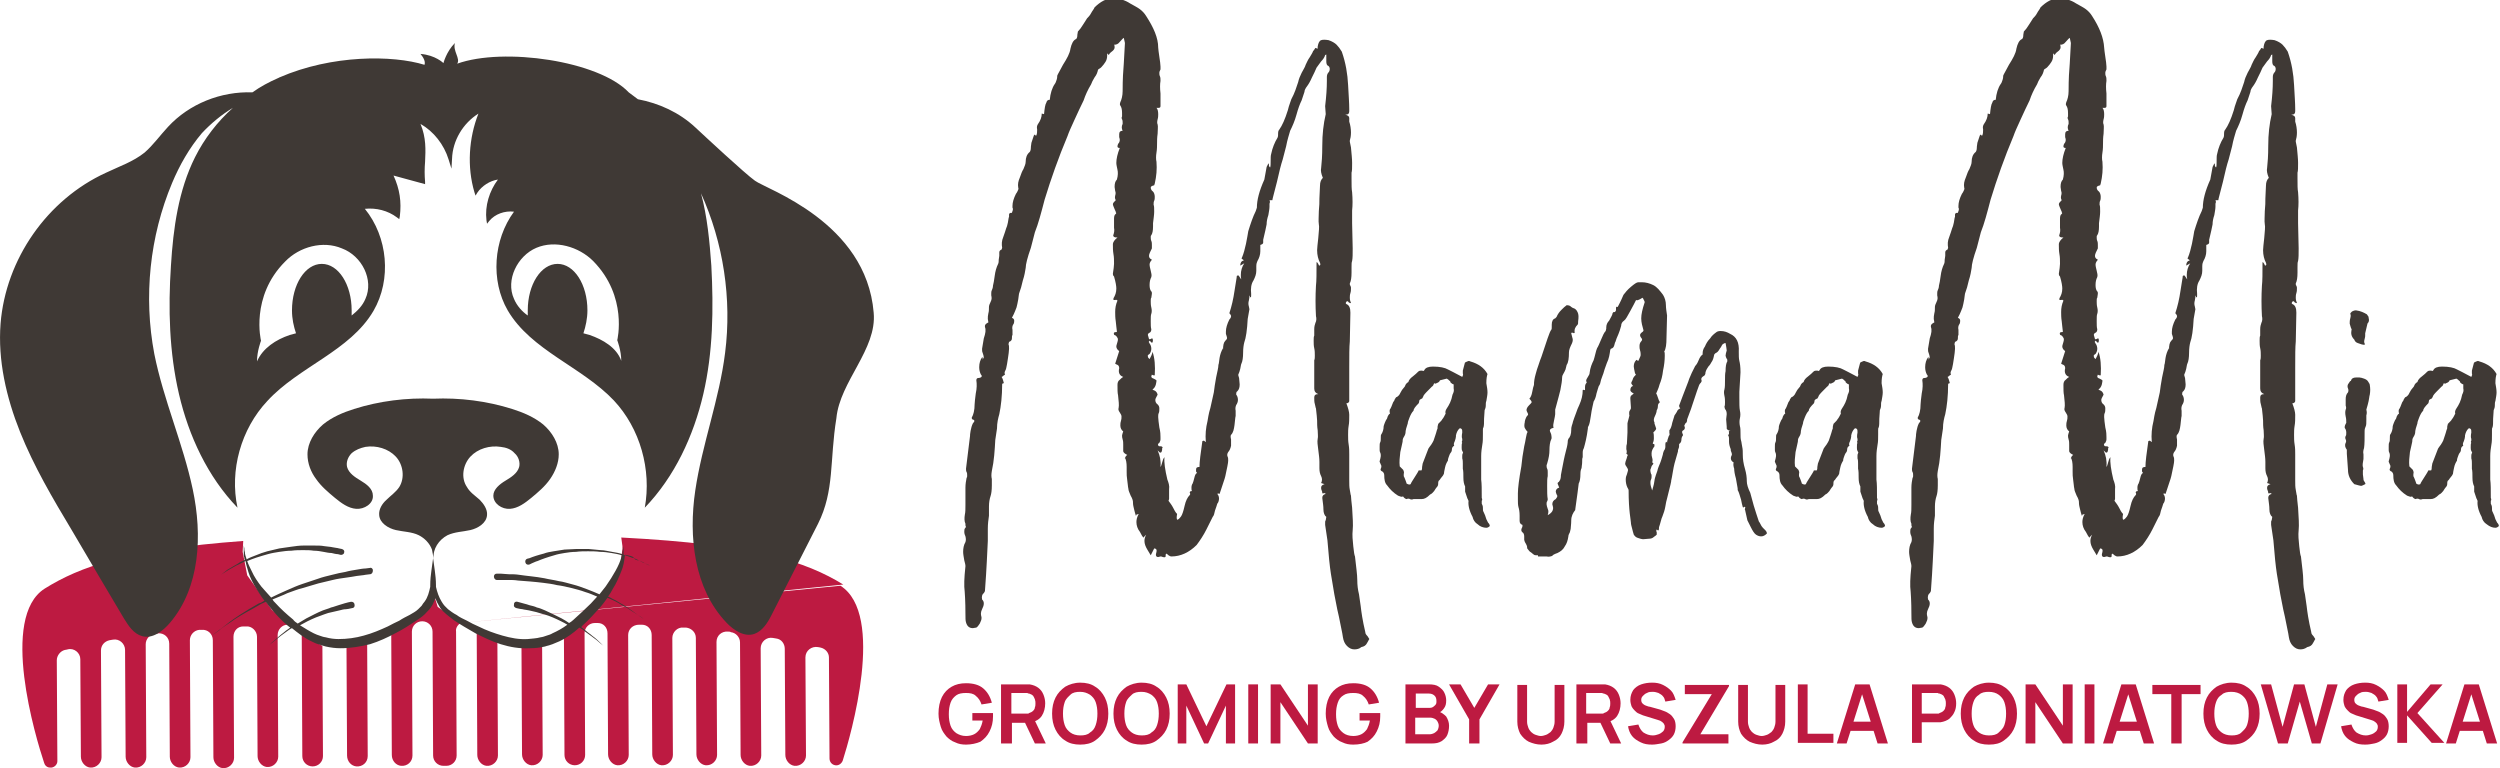 <?xml version="1.0" encoding="utf-8"?>
<!-- Generator: Adobe Illustrator 24.2.1, SVG Export Plug-In . SVG Version: 6.00 Build 0)  -->
<svg version="1.1" id="Ebene_1" xmlns="http://www.w3.org/2000/svg" xmlns:xlink="http://www.w3.org/1999/xlink" x="0px" y="0px"
	 viewBox="0 0 435.8 133.9" style="enable-background:new 0 0 435.8 133.9;" xml:space="preserve">
<style type="text/css">
	.st0{fill:#BD1A41;}
	.st1{fill:#3F3935;}
</style>
<path class="st0" d="M64,111.4l0.1,20.4c0,1.1-0.9,1.9-2,1.8c-0.9-0.1-1.6-0.9-1.6-1.9l-0.1-19.3L64,111.4z M52.6,110.4
	c0,0.1,0,0.1,0,0.2l0.1,21.2c0,1,0.8,1.8,1.8,1.8c1,0,1.8-0.8,1.8-1.8l-0.1-19.2L52.6,110.4z M47.4,106.3l-4.3-6l-0.8-4.1l0.1-1.9
	c-20.3,1.5-28.5,4.5-34.6,8.3c-7.9,5-1.6,25.9-0.1,30.4c0.1,0.4,0.5,0.8,1,0.8c0.7,0.1,1.3-0.5,1.3-1.1l-0.1-17.6
	c0-0.8,0.6-1.6,1.4-1.8c0.2,0,0.4-0.1,0.5-0.1c1.1-0.3,2.2,0.6,2.2,1.7l0.1,17c0,0.9,0.7,1.8,1.6,1.9c1.1,0.1,2-0.8,2-1.8l-0.1-18.6
	c0-0.9,0.6-1.6,1.5-1.8c0.2,0,0.4-0.1,0.6-0.1c1.1-0.2,2.1,0.7,2.1,1.8l0.1,18.6c0,0.9,0.7,1.8,1.6,1.9c1.1,0.1,2-0.8,2-1.8
	l-0.1-19.7c0-0.9,0.7-1.7,1.6-1.8c0.2,0,0.4,0,0.5-0.1c1.1-0.1,2,0.7,2,1.8l0.1,19.7c0,0.9,0.7,1.8,1.6,1.9c1.1,0.1,2-0.8,2-1.8
	l-0.1-20.4c0-0.9,0.7-1.7,1.6-1.8c0.2,0,0.4,0,0.5,0c1-0.1,1.9,0.7,1.9,1.8l0.1,20.4c0,0.9,0.7,1.8,1.6,1.9c1.1,0.1,2-0.8,2-1.8
	L40.7,111c0-1,0.7-1.8,1.7-1.8c0.2,0,0.4,0,0.5,0c1-0.1,1.9,0.8,1.9,1.8l0.1,20.8c0,0.9,0.7,1.8,1.6,1.9c1.1,0.1,2-0.8,2-1.8
	l-0.1-21.2c0-1,0.8-1.8,1.7-1.8c0.1,0,0.2,0,0.4,0L47.4,106.3z M90.9,111.6l0.1,19.9c0,0.9,0.7,1.8,1.6,1.9c1.1,0.1,2-0.8,2-1.8
	l-0.1-19.4L90.9,111.6z M83.1,109.8c0,0.1,0,0.2,0,0.3l0.1,21.5c0,0.9,0.7,1.8,1.6,1.9c1.1,0.1,2-0.8,2-1.8l-0.1-20.8L83.1,109.8z
	 M80.3,108.6c-0.5,0.3-0.9,0.9-0.8,1.5l0.1,21.6c0,1-0.8,1.8-1.8,1.8c-0.1,0-0.2,0-0.3,0c-0.1,0-0.2,0-0.2,0c-1,0-1.8-0.8-1.8-1.8
	l-0.1-21.6c0-1-0.8-1.8-1.8-1.8h0c-1,0-1.8,0.8-1.8,1.8l0.1,21.6c0,1.1-0.9,1.9-2,1.8c-0.9-0.1-1.6-0.9-1.6-1.9l-0.1-21.4
	c0-0.1,0-0.1,0-0.2l2.3-0.8l4-3l1-3l0.8,2.6L80.3,108.6l66.7-6.7c-6.5-4-15.4-7-38.7-8.2l0.2,1.5l0,0.5l-0.4,3.1l-3,4.5l-6,6
	l-0.8,0.6c0,0.1,0,0.2,0,0.3l0.1,21.4c0,1,0.8,1.8,1.8,1.8s1.8-0.8,1.8-1.8l-0.1-21.2c0-1,0.8-1.8,1.8-1.8c0.2,0,0.4,0,0.5,0
	c1,0,1.7,0.8,1.7,1.8l0.1,21.1c0,0.9,0.7,1.8,1.6,1.9c1.1,0.1,2-0.8,2-1.8l-0.1-20.9c0-1,0.8-1.8,1.9-1.8c0.2,0,0.4,0,0.5,0
	c1,0,1.7,0.8,1.7,1.8l0.1,20.8c0,0.9,0.7,1.8,1.6,1.9c1.1,0.1,2-0.8,2-1.8l-0.1-20.4c0-1,0.9-1.9,1.9-1.8c0.2,0,0.4,0,0.5,0
	c0.9,0.1,1.7,0.8,1.7,1.8l0.1,20.3c0,0.9,0.7,1.8,1.6,1.9c1.1,0.1,2-0.8,2-1.8l-0.1-19.7c0-1.1,0.9-1.9,2-1.8c0.2,0,0.4,0,0.5,0.1
	c0.9,0.1,1.6,0.9,1.6,1.8l0.1,19.6c0,0.9,0.7,1.8,1.6,1.9c1.1,0.1,2-0.8,2-1.8l-0.1-18.7c0-1.1,1-2,2.1-1.8c0.2,0,0.4,0.1,0.6,0.1
	c0.9,0.1,1.5,0.9,1.5,1.8l0.1,18.5c0,0.9,0.7,1.8,1.6,1.9c1.1,0.1,2-0.8,2-1.8l-0.1-17.1c0-1.2,1.1-2,2.2-1.8c0.2,0,0.4,0.1,0.5,0.1
	c0.8,0.2,1.4,0.9,1.4,1.7l0.1,17.6c0,0.6,0.4,1.1,1,1.2c0.6,0.1,1.1-0.3,1.3-0.8c1.4-4.4,7.5-25.5-0.4-30.5"/>
<g>
	<path class="st1" d="M236.1,113.2c-0.5,0-0.9-0.2-1.3-0.6s-0.6-0.9-0.7-1.5c-0.1-0.8-0.4-2-0.7-3.6c-0.1-0.4-0.4-1.7-0.8-3.9
		c-0.1-0.5-0.2-1.1-0.3-1.8c-0.1-0.7-0.2-1.3-0.3-1.8c-0.2-1.3-0.4-3.2-0.6-5.8l-0.4-2.7c0-0.1,0-0.2,0-0.4c0-0.2,0-0.3,0.1-0.4
		l0.1-0.6c-0.3-0.2-0.5-0.7-0.5-1.3c0-0.6-0.1-1.1-0.1-1.2l-0.1-0.8c0-0.4,0.2-0.6,0.6-0.7c-0.1-0.1-0.2-0.2-0.4-0.1
		c-0.1,0-0.2,0-0.2,0c0-0.1,0-0.3-0.1-0.5c-0.1-0.2-0.1-0.3-0.1-0.5c0-0.3,0.2-0.5,0.6-0.6l-0.6-0.2c0.2-0.4,0.2-0.8,0-1.2
		c-0.2-0.4-0.3-0.8-0.3-1.4c0-0.6,0-0.9,0-1.1c0-0.6-0.1-1.3-0.2-2.1c-0.1-0.8-0.2-1.4-0.1-1.9c0.1-0.4,0-0.9,0-1.5
		c-0.1-0.6-0.1-1.2-0.1-1.7c0-0.4-0.1-1.1-0.2-2.1c-0.1-0.2-0.1-0.5-0.2-0.8c-0.1-0.3-0.1-0.7-0.1-1.1c0-0.4,0.2-0.6,0.7-0.6
		c-0.5-0.2-0.7-0.5-0.7-1c0-0.6,0-1.2,0-2c0-0.8,0-1.8,0-2.9c0.1-0.2,0.1-0.5,0.1-0.8c0-0.4,0-0.9-0.1-1.3c-0.1-0.4-0.1-0.9-0.1-1.3
		c0-0.4,0-0.7,0.1-0.9c0-0.2,0-0.6,0-1.1c0-0.5,0.1-0.8,0.2-1.1c0.2-0.4,0.2-0.8,0.1-1.2c-0.1-1.8-0.1-3.5,0-5.3
		c0.1-0.8,0.1-2.2,0.1-4.1c0.1,0,0.2,0.1,0.3,0.3c0.1,0.2,0.1,0.3,0.2,0.3c0.2-0.1,0.2-0.2,0.1-0.5c-0.3-0.6-0.5-1.3-0.5-2.2
		c0-0.4,0.1-1.1,0.2-2.1c0.1-1.2,0.2-2,0.1-2.4c-0.1-0.6,0-1.4,0-2.3c0.1-0.9,0.1-1.6,0.1-2.2l0.1-2.2c0-0.7,0.2-1.1,0.5-1.4
		c-0.3-0.7-0.4-1.3-0.3-1.7c0.1-0.9,0.2-2.1,0.2-3.9c0-2,0.2-3.8,0.6-5.5l-0.1-1.4c0.2-1.7,0.3-3.1,0.3-4.4c0-0.2,0-0.4,0-0.7
		c0-0.3,0.1-0.6,0.3-0.8c0.1-0.1,0.2-0.3,0.2-0.6c0-0.2-0.1-0.5-0.4-0.6c-0.1-0.1-0.2-0.3-0.2-0.7c0-0.4,0-0.7,0-1V9.5L231,9.6
		c-0.1,0.4-0.4,0.8-0.7,1.1c-0.3,0.4-0.6,0.8-0.8,1.1c-0.2,0.5-0.5,1.1-0.8,1.7c-0.3,0.7-0.6,1.2-0.9,1.6c-0.1,0.1-0.2,0.3-0.3,0.5
		c-0.1,0.2-0.1,0.4-0.1,0.4l-0.5,1.5c-0.3,0.6-0.6,1.4-0.9,2.5c-0.3,1.1-0.7,2-1.1,2.8c-0.2,0.7-0.5,1.6-0.7,2.7
		c-0.3,1.2-0.5,1.9-0.6,2.3c-0.3,0.9-0.6,2.1-1,3.9c-0.5,2-0.8,3-0.8,3.2h-0.5c0.1,0.2,0.1,0.4,0,0.6c0,0.2,0,0.4,0,0.5
		c0,0.4-0.1,0.9-0.2,1.5c-0.2,0.6-0.3,1.1-0.3,1.6c-0.1,0.6-0.3,1.4-0.6,2.7v0.2c0,0.1,0,0.2,0,0.3c0,0.2-0.2,0.3-0.5,0.4v0.1v1
		c0,0.6-0.2,1.2-0.5,1.7c-0.1,0.2-0.2,0.5-0.2,0.9c0,0.4,0,0.7,0,0.8c0,0.6-0.2,1.1-0.5,1.7c-0.4,0.6-0.5,1.4-0.4,2.3
		c0,0.1,0,0.2,0,0.3c0,0.2,0,0.3-0.1,0.3c-0.1,0.1-0.1,0-0.1-0.1c0-0.1-0.1-0.2-0.1-0.2c0,0.2,0,0.5-0.1,0.9c-0.1,0.3-0.1,0.7,0,1
		l0.1,0.5c0,0.1-0.1,0.6-0.3,1.7c-0.1,1.9-0.3,3.3-0.6,4.1c-0.1,0.4-0.2,1-0.2,1.8c0,0.8-0.1,1.5-0.3,1.9c-0.1,0.2-0.1,0.5-0.2,0.9
		c-0.1,0.4-0.2,0.7-0.3,0.9c-0.1,0.1,0,0.4,0.1,0.7l0.1,1.1c0,0.5-0.1,0.9-0.4,1.2c-0.2,0.1-0.2,0.3-0.2,0.6
		c0.2,0.2,0.3,0.6,0.3,0.9c0,0.3-0.1,0.6-0.3,0.9c-0.1,0.2-0.2,0.6-0.1,1c0,0.4,0,0.7,0,0.9c-0.1,0.4-0.1,0.9-0.2,1.6
		c-0.1,0.7-0.2,1.3-0.6,1.7c-0.1,0.1-0.1,0.4,0,0.8c0,0.4,0,0.8,0,1.1c-0.1,0.5-0.3,0.9-0.5,1.1c-0.2,0.3-0.2,0.6-0.1,0.8
		c0.1,0.2,0.1,0.4,0.1,0.7c0,0.4-0.2,1.3-0.5,2.7c-0.1,0.5-0.5,1.5-1,3.1c-0.2-0.1-0.3-0.1-0.4,0c0.2,0.2,0.3,0.5,0.3,0.8
		s-0.1,0.7-0.3,0.9c-0.1,0.3-0.2,0.7-0.4,1.2c-0.1,0.5-0.2,0.9-0.4,1.1c-0.2,0.4-0.6,1.2-1.1,2.2c-0.5,1-1.1,1.9-1.7,2.7
		c-1.3,1.3-2.8,2-4.4,2c-0.2,0-0.3-0.1-0.5-0.2c-0.1-0.1-0.2-0.2-0.4-0.3c-0.1,0.1-0.1,0.2-0.1,0.3c0,0.2,0,0.3-0.1,0.3
		c-0.1,0.1-0.3,0-0.4,0c-0.2-0.1-0.3-0.1-0.4-0.1l-0.4,0.1c-0.4,0-0.5-0.3-0.3-0.9c0.1-0.4-0.1-0.6-0.4-0.6l-0.6,1.2
		c-0.1-0.1-0.2-0.4-0.6-1c-0.3-0.5-0.5-1-0.5-1.5c0-0.4,0.1-0.7,0.3-1.1c-0.1,0.1-0.2,0.2-0.3,0.3c-0.1,0.2-0.2,0.2-0.2,0.2
		c-0.1-0.1-0.3-0.4-0.6-1c-0.4-0.5-0.6-1.1-0.6-1.7c0-0.4,0.1-0.9,0.4-1.4l-0.4,0.1c0,0.1,0,0.1,0,0.1c0,0-0.1,0.1-0.1,0.1
		c-0.1-0.3-0.2-0.7-0.3-1.1c-0.1-0.4-0.2-0.8-0.2-1.2v-0.1c0-0.2-0.1-0.6-0.4-1.1c-0.2-0.5-0.4-0.9-0.4-1.2
		c-0.1-0.4-0.1-0.9-0.2-1.5s-0.1-1-0.1-1.5v-0.8c0-0.7-0.1-1.3-0.3-1.6V80c0-0.2,0.1-0.5,0.4-0.7c-0.4-0.2-0.7-0.4-0.7-0.7
		c0-0.3,0-0.7,0-1.1c0-0.3,0-0.6-0.1-0.9c-0.1-0.3-0.1-0.5-0.1-0.7c0-0.1,0.1-0.4,0.2-0.7c-0.3-0.2-0.5-0.6-0.5-1
		c0-0.2,0-0.5,0.1-0.8c0.1-0.3,0.1-0.5,0.1-0.8c0-0.2-0.1-0.4-0.3-0.7c-0.2-0.3-0.3-0.5-0.2-0.8c0.1-0.5,0-1.2-0.1-2.2
		c-0.1-0.4-0.1-1-0.1-1.8c0-0.4,0.1-0.7,0.4-0.9c0.2-0.2,0.4-0.4,0.6-0.5c-0.6-0.2-0.9-0.7-0.7-1.5c0-0.3-0.1-0.5-0.3-0.6
		c-0.2-0.1-0.3-0.1-0.4-0.2l0.7-2.2c-0.3-0.2-0.5-0.5-0.5-0.8c0-0.2,0.1-0.4,0.2-0.8c0.1-0.3,0.1-0.6,0-0.7
		c-0.1-0.2-0.2-0.3-0.3-0.4c-0.2-0.1-0.3-0.1-0.3-0.2c-0.1-0.2,0-0.4,0.2-0.4s0.3,0,0.3-0.1c-0.1-0.6-0.1-1.1-0.2-1.8
		c-0.1-0.6-0.1-1.2-0.1-1.6c0-0.7,0.1-1.3,0.4-2c-0.1-0.1-0.2-0.2-0.4-0.1c-0.1,0-0.2,0-0.3,0v-0.3c0.3-0.5,0.5-1,0.5-1.7
		c0-0.4-0.1-1.1-0.4-2.1c-0.2-0.2-0.2-0.3-0.2-0.5c0.1-0.7,0.2-1.3,0.2-1.7c0-0.6,0-1.2-0.1-1.7c-0.1-0.6-0.1-1.1-0.1-1.7
		c0-0.4,0.3-0.8,0.8-1.2c-0.2,0-0.4,0-0.6-0.1c-0.1-0.1-0.2-0.2-0.1-0.4c0.1-0.3,0.2-0.7,0.1-1.2c0-0.5,0-0.9,0-1.2v-0.4
		c0-0.4,0.1-0.7,0.3-0.8c0.1-0.1,0.1-0.2,0-0.3c0-0.2-0.1-0.3-0.1-0.3c-0.2-0.5-0.4-0.9-0.4-1.1c0-0.2,0.2-0.4,0.5-0.7
		c-0.1-0.2-0.2-0.4-0.1-0.8c0.1-0.3,0.1-0.6,0-0.8l-0.1-0.7c0-0.6,0.1-1,0.4-1.3c0.2-0.7,0.2-1.3,0.1-1.7c-0.1-0.5-0.2-0.9-0.2-1.2
		c0-0.7,0.2-1.6,0.6-2.6c-0.4,0-0.5-0.2-0.3-0.7c0.3-0.3,0.4-0.7,0.2-1.2v-0.5c0-0.4,0.2-0.6,0.6-0.6c-0.2-0.4-0.2-0.8,0-1.2v-0.2
		c0-0.2,0-0.4-0.1-0.6s-0.1-0.3,0-0.5v-0.6c0-0.6-0.1-1-0.3-1.3c-0.1-0.1-0.1-0.3,0-0.6c0.2-0.4,0.4-1.1,0.4-1.9
		c0-2.1,0.1-3.7,0.2-4.8l0.2-3.6V7.5l-0.2-0.9c-0.2,0.1-0.4,0.4-0.7,0.7c-0.3,0.4-0.6,0.5-1,0.5c0.1,0.1,0.1,0.3,0.1,0.5
		c0,0.2-0.2,0.5-0.5,0.7c-0.3,0.2-0.5,0.5-0.5,0.6l-0.3-0.3v0.4c0,0.4-0.1,0.8-0.3,1.1c-0.2,0.3-0.4,0.6-0.7,0.9
		c-0.1,0.1-0.2,0.2-0.4,0.3c-0.1,0.1-0.2,0.1-0.2,0.2c-0.1,0.4-0.2,0.8-0.6,1.3c-0.3,0.5-0.5,0.9-0.6,1.2c-0.6,1-1,1.9-1.3,2.8
		c-0.5,1-1,2.1-1.6,3.4c-0.6,1.3-1,2.2-1.2,2.8c-1.6,3.8-2.9,7.5-4,11.1c-0.6,2.3-1.1,4.2-1.7,5.7l-0.7,2.7
		c-0.6,1.7-0.9,2.9-0.9,3.5c-0.1,0.6-0.2,1.3-0.5,2.2c-0.2,0.9-0.4,1.6-0.6,2.1c-0.1,0.2-0.1,0.6-0.2,1.2c-0.1,0.6-0.2,1-0.3,1.4
		c-0.1,0.2-0.3,0.9-0.8,1.8c0.2,0.1,0.4,0.2,0.4,0.5c0,0.4-0.1,0.6-0.2,0.7c-0.1,0.2-0.2,0.5-0.1,0.9c0,0.4,0,0.7,0,0.9
		c-0.1,0.1-0.1,0.3-0.1,0.6c0,0.3-0.2,0.5-0.5,0.6l-0.1,0.4c0.1,0.2,0.1,0.5,0.1,0.8c0,0.4-0.1,1-0.2,1.7c-0.1,0.7-0.2,1.3-0.3,1.7
		c0,0.1-0.1,0.3-0.2,0.5c-0.1,0.2-0.1,0.4,0,0.6c-0.1,0.1-0.2,0.1-0.3,0.2c-0.1,0.1-0.2,0.2-0.3,0.2c0.2,0.3,0.3,0.7,0.4,1.1
		c-0.2,0-0.3,0.1-0.3,0.2c0,2-0.2,3.8-0.5,5.2c-0.2,0.7-0.4,1.5-0.4,2.5l-0.3,2c-0.1,1.8-0.2,3.6-0.6,5.4c-0.1,0.6-0.1,1,0,1.4
		c0,0.4,0,0.7,0,1.1c0,0.9-0.1,1.5-0.2,1.8c-0.2,0.6-0.3,1.2-0.3,1.9c0,0.7,0,1.3,0,1.6c-0.1,0.7-0.2,1.4-0.2,2.3c0,0.9,0,1.6,0,2.1
		c-0.1,1.9-0.2,4.8-0.5,8.7c0,0.1-0.1,0.2-0.2,0.4c-0.3,0.2-0.4,0.6-0.3,1.1c0.2,0.2,0.3,0.4,0.3,0.7c0,0.3-0.1,0.6-0.3,1
		c-0.1,0.2-0.2,0.5-0.2,0.7c0,0.2,0,0.4,0.1,0.7v0.2c0,0.2-0.1,0.5-0.3,0.9c-0.2,0.3-0.4,0.6-0.6,0.7l-0.6,0.1c-0.6,0-1-0.3-1.2-1
		c-0.1-0.3-0.1-0.8-0.1-1.4c0-2.2-0.1-3.8-0.2-4.8v-1c0-0.6,0.1-1.5,0.2-2.6c0-0.3-0.1-0.6-0.2-1c-0.1-0.6-0.2-1.1-0.2-1.5
		c0-0.6,0.1-1.2,0.4-1.7c0.1-0.3,0.1-0.6,0-1c-0.1-0.2-0.2-0.5-0.2-0.8c0-0.3,0-0.5,0.2-0.7c0.1-0.1,0.1-0.2,0-0.4
		c0-0.1,0-0.2,0-0.3c-0.2-0.4-0.2-1-0.1-1.6c0.1-0.4,0.1-1,0.1-1.7c0-0.7,0-1.2,0-1.5c0-0.4,0-0.9,0-1.5c0-0.6,0.1-1.2,0.2-1.7
		c0.1-0.1,0.1-0.2,0.1-0.4c0-0.2,0-0.5-0.1-0.6c-0.1-0.2-0.1-0.4-0.1-0.6l0.7-5.7c0-0.1,0-0.4,0.1-0.9c0.1-0.5,0.2-0.9,0.4-1.3
		c0.4-0.4,0.3-0.6-0.1-0.7c-0.1-0.1-0.1-0.2-0.1-0.3c0.3-0.5,0.5-1.3,0.5-2.3c0-0.4,0.1-1,0.2-1.9c0.2-0.9,0.2-1.7,0.1-2.3
		c0-0.2,0.1-0.4,0.3-0.4c0.3,0,0.5-0.1,0.6-0.2c0.1-0.2,0-0.3-0.1-0.4c-0.2-0.4-0.3-0.8-0.3-1.3c0-0.7,0.2-1.3,0.5-1.7
		c0.1,0,0.2,0.1,0.1,0.2c0,0.2,0,0.2,0,0.2l0.2-0.4c0-0.2-0.1-0.5-0.2-0.8c-0.1-0.2-0.1-0.4-0.1-0.7c0-0.1,0.1-0.7,0.3-1.8
		c0.3-0.9,0.4-1.5,0.2-2v-0.2c0-0.2,0.2-0.4,0.6-0.6l-0.1-0.6c0-0.3,0-0.6,0.1-1c0.1-0.3,0.1-0.7,0.1-1.1c0-0.2,0.1-0.5,0.3-0.9
		c0.2-0.4,0.2-0.7,0.1-1.1v-0.3c0-0.2,0-0.4,0.1-0.6c0.1-0.2,0.2-0.5,0.2-0.8c0.1-0.4,0.2-0.9,0.3-1.7c0.1-0.8,0.3-1.5,0.6-2.1
		c0.1-0.2,0.1-0.5,0.1-0.7c0-0.2,0.1-0.5,0.1-0.7c0-0.1,0-0.3,0-0.6c0-0.3,0.2-0.4,0.4-0.5l0.1-0.3c-0.1-0.6-0.1-1.2,0.2-1.9
		c0.2-0.6,0.4-1.1,0.5-1.5c0.1-0.2,0.2-0.5,0.3-1c0.1-0.5,0.1-0.8,0.2-1c0-0.1,0-0.2,0-0.4c0-0.2,0.2-0.3,0.4-0.3
		c0.1,0.1,0.1,0,0.2-0.3c0.1-0.2,0.1-0.5,0-0.6v-0.3c0-0.6,0.2-1.3,0.6-2.1c0.1-0.1,0.2-0.3,0.3-0.5c0.1-0.2,0.2-0.4,0.1-0.6
		c-0.1-0.6,0-1.1,0.3-1.8c0.2-0.6,0.4-1.1,0.6-1.4c0.2-0.5,0.4-0.9,0.4-1.3c0-0.7,0.2-1.3,0.7-1.7c0.1-0.1,0.2-0.4,0.2-0.7
		c0-0.4,0.1-0.7,0.1-0.9l0.4-1.2c0.1-0.3,0.2-0.3,0.4,0c0.2-0.3,0.2-0.7,0.2-1.1c-0.1-0.5,0-0.7,0.1-0.9c0.5-0.7,0.7-1.3,0.7-1.9
		l0.4,0.1c0.1-1,0.2-1.7,0.4-2c0.1-0.4,0.3-0.5,0.6-0.5c0.1-1.1,0.4-2.1,0.9-2.8c0.1-0.1,0.2-0.4,0.3-0.7c0.1-0.3,0.1-0.6,0.1-0.7
		c0.1-0.3,0.5-0.9,1-1.9c0.7-1.1,1.2-2,1.3-2.8c0.2-0.9,0.5-1.5,1-1.7c0.1-0.1,0.2-0.3,0.2-0.6c0-0.3,0.1-0.5,0.1-0.7
		c0.3-0.3,0.6-0.7,0.9-1.2c0.3-0.5,0.6-0.9,0.7-1.1c0.2-0.2,0.5-0.5,0.7-0.9c0.2-0.4,0.5-0.7,0.6-1c1-1,2.1-1.6,3.2-1.6
		c1,0,2.1,0.3,3,0.9c0.7,0.4,1.3,0.7,1.7,1c0.4,0.3,0.8,0.7,1.1,1.2c1.3,2,2.1,3.8,2.1,5.5c0,0.3,0.1,0.8,0.2,1.6
		c0.1,0.7,0.2,1.3,0.2,1.7c0,0.1,0,0.1,0,0.2c0,0.1,0,0.2,0,0.3c-0.1,0.2-0.2,0.4-0.2,0.6c0,0.2,0,0.4,0.1,0.6
		c0.1,0.2,0.1,0.5,0.1,0.8c-0.1,0.6-0.1,1.3,0,2.2c0,1,0,1.7,0,2.2c0,0.2-0.1,0.3-0.3,0.3c-0.2,0-0.3,0-0.4,0
		c0.2,0.2,0.3,0.6,0.3,1.1c0,0.2,0,0.6-0.1,0.9c-0.1,0.4-0.1,0.7,0,0.9c0.1,0.4,0,0.9,0,1.6c-0.1,0.7-0.1,1.3-0.1,1.7
		c0,0.4,0,1-0.1,1.6c-0.1,0.6-0.1,1.2,0,1.6c0.1,1.3,0,2.5-0.3,3.8l-0.1,0.3c-0.4,0.1-0.6,0.2-0.6,0.4c0,0.2,0.1,0.5,0.4,0.7
		c0.2,0.2,0.3,0.6,0.3,0.9c0,0.2,0,0.5-0.1,0.7c-0.1,0.2-0.1,0.4-0.1,0.7c0.1,0.2,0.1,0.6,0.1,1.2c0,0.5-0.1,1.2-0.2,2v0.6
		c0,0.7-0.1,1.2-0.3,1.5c-0.1,0.1-0.1,0.2-0.1,0.3c0,0.2,0,0.5,0.1,0.7c0.1,0.2,0.1,0.5,0.1,0.7v0.6c-0.3,0.6-0.5,1-0.5,1.3
		c0,0.2,0.1,0.5,0.4,0.6l0.1,0.1c-0.2,0.2-0.4,0.5-0.4,0.8c0,0.3,0.1,0.7,0.2,1.1c0.1,0.4,0.2,0.8,0.1,1.1c-0.2,0.4-0.3,0.8-0.3,1.4
		c0,0.5,0.1,0.9,0.3,1.1c0.1,0.1,0.1,0.2,0.1,0.4l-0.1,0.7c-0.1,0.1-0.1,0.3-0.1,0.6c0,0.3,0,0.7,0.1,1.1c0.1,0.4,0.1,0.8,0,1.1
		c-0.1,0.2-0.1,0.7-0.1,1.3c0,0.6,0,1.1,0.1,1.4c0,0.3-0.1,0.5-0.3,0.6c-0.2,0.1-0.3,0.2-0.3,0.4l0.2,0.7c0.1,0.1,0.2,0,0.3,0
		c0.1-0.1,0.2-0.1,0.3-0.1c0.1,0.2,0.1,0.5,0,0.7c-0.1,0.1-0.2,0-0.3-0.1c-0.1-0.2-0.2-0.2-0.2-0.2c-0.1,0.1-0.2,0.2-0.1,0.3
		c0.1,0.1,0.1,0.2,0.1,0.2c0.2,0.2,0.3,0.6,0.3,0.9c0,0.3-0.1,0.6-0.3,0.9c-0.2,0.1-0.4,0.3-0.3,0.4c0,0.2,0.1,0.3,0.1,0.3
		c0.1,0.1,0.1,0.1,0.2,0.2c0.1-0.2,0.2-0.4,0.3-0.6c0.1-0.2,0.2-0.5,0.2-0.7c0.4,1.1,0.5,2.5,0.4,4.1c-0.1,0.1-0.2,0-0.3,0
		s-0.2-0.1-0.2-0.1l-0.1,0.3c0,0.2,0.1,0.3,0.4,0.4c0.2,0.1,0.4,0.2,0.5,0.3c0,0.1,0,0.3-0.1,0.7c-0.1,0.4-0.3,0.7-0.6,0.9
		c0.1,0.1,0.2,0.1,0.4,0.2c0.2,0.1,0.4,0.3,0.5,0.7c-0.2,0.4-0.4,0.7-0.4,0.9c0,0.3,0.1,0.6,0.4,0.8c0.2,0.2,0.3,0.4,0.3,0.7
		c0,0.3,0,0.6-0.1,0.8c-0.1,0.2-0.1,0.4-0.1,0.7c0,0.4,0.1,1,0.2,1.8c0.2,0.8,0.2,1.3,0.2,1.7c0,0.1,0,0.2,0,0.4
		c0,0.2-0.1,0.4-0.2,0.6c-0.2,0.1-0.3,0.3-0.2,0.4c0,0.2,0.2,0.2,0.4,0.2c0.1,0,0.2,0,0.3,0.1c0.1,0.1,0.1,0.2,0,0.2
		c0,0.5-0.1,0.8-0.3,0.8c-0.1,0-0.1,0-0.2-0.1c-0.1-0.1-0.2-0.2-0.3-0.3c0.4,0.9,0.6,1.8,0.5,2.9c0.1-0.1,0.2-0.4,0.3-0.8
		c0.1-0.4,0.2-0.7,0.4-0.9c-0.1,0.9,0.1,2.2,0.5,3.9c0.2,0.5,0.4,1.1,0.3,1.7c0,0.7,0,1.2,0,1.7l-0.1,0.3c0.3,0.4,0.6,0.8,0.8,1.2
		c0.2,0.4,0.4,0.8,0.7,1.1c-0.1,0.5-0.1,0.8,0,1c0.2,0,0.4-0.2,0.7-0.6c0.2-0.3,0.4-0.9,0.6-1.8c0.2-0.9,0.5-1.5,0.9-1.9
		c0.1-0.1,0.1-0.3,0-0.4c0-0.2,0.1-0.3,0.4-0.3c-0.1-0.1-0.1-0.3-0.1-0.6c0-0.3,0.1-0.6,0.2-0.7c0.1-0.2,0.2-0.6,0.3-1
		c0.1-0.4,0.2-0.7,0.4-0.8c0.1-0.1,0-0.2-0.1-0.3v-0.3c0-0.4,0.2-0.5,0.6-0.5c0-0.9,0.2-2.4,0.5-4.5c0.2-0.1,0.3-0.1,0.4,0
		c0.1,0.1,0.1,0.2,0.2,0.1c-0.1-1.2,0-2.4,0.3-3.6c0.2-1.3,0.4-2,0.5-2.3l0.6-2.7c0.1-0.7,0.2-1.6,0.4-2.6c0.2-1,0.4-1.7,0.4-2.2
		c0.1-0.2,0.1-0.6,0.2-1.2c0.1-0.6,0.3-1.2,0.6-1.7V61c0-0.8,0.1-1.3,0.4-1.6c0.2-0.2,0.3-0.3,0.3-0.5c0-0.1-0.1-0.4-0.2-0.7v-0.4
		c0-0.6,0.2-1.3,0.6-2.1c0.2-0.2,0.3-0.4,0.3-0.6c0-0.1-0.1-0.3-0.3-0.5c0.4-1.2,0.7-2.5,0.9-3.9c0.2-1.4,0.4-2.3,0.4-2.6l0.2-0.1
		c0.1,0,0.2,0.1,0.3,0.3s0.2,0.3,0.3,0.4c-0.1-0.2-0.1-0.5-0.1-0.8c0-0.7,0.2-1.4,0.6-2l-0.7,0.4c0-0.5,0.2-0.8,0.6-0.9
		c0-0.1-0.1-0.1-0.2-0.2c-0.2-0.1-0.2-0.2-0.1-0.3c0.3-0.7,0.5-1.5,0.7-2.4c0.2-0.9,0.3-1.7,0.4-2.2c0.4-1.3,0.8-2.5,1.3-3.5
		l0.2-0.6c0-1.3,0.4-2.9,1.3-4.9c0.1-0.4,0.1-0.7,0.2-1.1c0.1-0.4,0.1-0.7,0.2-1.1l0.3-0.6c0.1,0,0.1,0.1,0.1,0.3
		c0,0.2,0.1,0.3,0.2,0.4c0.1-0.2,0.1-0.6,0.1-1.1c0-0.6,0-1,0.1-1.3c0.2-1,0.6-2,1.1-2.8c0.1-0.2,0.1-0.5,0.1-0.8
		c0-0.3,0.1-0.5,0.2-0.6c0.5-0.7,1-1.8,1.5-3.4c0.2-0.9,0.5-1.5,0.6-1.9c0.6-1.1,0.9-2.1,1.2-3c0.1-0.5,0.3-1,0.6-1.6
		c0.3-0.6,0.6-1,0.7-1.4c0.2-0.4,0.4-0.9,0.7-1.3c0.3-0.5,0.5-0.8,0.6-1.1c0.1-0.1,0.2-0.2,0.3-0.4c0.1-0.2,0.2-0.2,0.4,0
		c0.1,0,0.1-0.1,0.1-0.4c0.1-0.6,0.3-1,0.6-1.1c0.3-0.1,0.7-0.1,1.3,0c0.6,0.2,1.1,0.5,1.4,0.8c0.3,0.3,0.6,0.7,0.9,1.2
		c0.7,2,1,3.9,1.1,5.8c0.1,1.8,0.2,3.2,0.2,4.2v0.4c0,0.4-0.2,0.6-0.7,0.6c0.5,0.1,0.7,0.3,0.7,0.6c0,0.3,0,0.5,0,0.6
		c0.2,0.6,0.3,1.3,0.3,1.9c0,0.6-0.1,1.1-0.2,1.4v0.2c0,0.1,0.1,0.4,0.2,1c0.1,1.1,0.2,2,0.2,2.7c0,0.8,0,1.4-0.1,1.7v1.1
		c0,1,0,1.8,0.1,2.3c0.1,1.2,0.1,2.3,0,3.2c0,0.9,0,1.6,0,2.2l0.1,4.4c0,1,0,1.7-0.1,2.2c-0.1,0.2-0.1,0.6-0.1,1.1v0.9
		c0,0.9-0.1,1.5-0.3,1.9v0.1c0,0.1,0,0.2,0.1,0.3c0.1,0.2,0.1,0.3,0.1,0.4c0,0.3,0,0.6-0.1,0.9c-0.1,0.3-0.1,0.6-0.1,0.8
		c0,0.4,0.1,0.7,0.2,0.9c-0.1,0.1-0.2,0-0.4-0.1c-0.1-0.2-0.2-0.2-0.3-0.2c-0.2,0.2-0.3,0.4-0.1,0.5c0.5,0.2,0.7,0.7,0.7,1.5l-0.1,5
		c-0.1,1-0.1,2.5-0.1,4.5v5.4c0,0.1,0,0.2,0,0.5c0,0.2-0.2,0.4-0.5,0.4c0.3,0.8,0.5,1.5,0.5,2c0,0.7,0,1.4-0.1,1.9
		c-0.1,0.6-0.1,1.1-0.1,1.6c0,0.6,0,1.1,0.1,1.7c0.1,0.6,0.1,1.1,0.1,1.7c0,0.5,0,1.2,0,2.2c0,0.9,0,1.8,0,2.4c0,0.6,0,1.1,0.1,1.6
		c0.1,0.4,0.1,0.8,0.2,1c0,0.4,0.1,1.1,0.2,2.1c0.1,1.7,0.2,3,0.1,3.9c-0.1,0.9,0,1.8,0.1,2.8c0.1,1,0.2,1.6,0.3,1.8
		c0.2,1.8,0.4,3.2,0.4,4.1c0,0.9,0.1,1.7,0.3,2.5c0.2,1.3,0.3,2,0.3,2.1c0.1,0.9,0.3,2.4,0.8,4.5c0,0.2,0.1,0.4,0.3,0.6
		c0.2,0.2,0.3,0.5,0.4,0.6c-0.1,0.1-0.2,0.4-0.4,0.7c-0.2,0.4-0.5,0.6-1,0.7C237,113.1,236.5,113.2,236.1,113.2z"/>
	<path class="st1" d="M257.6,91.4c-0.5-0.3-0.8-0.8-0.9-1.3c-0.6-1.1-0.8-2.1-0.7-2.8c-0.1-0.1-0.1-0.3-0.2-0.4
		c-0.1-0.2-0.1-0.4-0.2-0.6l-0.2-0.6c0-0.1,0-0.2,0-0.4c0-0.1,0-0.3,0-0.5c-0.2-0.4-0.3-0.9-0.3-1.5s0-1.2-0.1-1.6
		c0-0.2,0-0.5,0-0.9c0-0.3,0-0.6-0.1-0.9c0-0.1,0-0.2,0-0.4s0-0.3,0.1-0.5c0.1-0.1,0-0.2-0.1-0.4c-0.1-0.2-0.1-0.4-0.1-0.6
		c0-0.4,0-0.7,0.1-0.8c-0.1-0.1-0.1-0.2,0-0.4c0-0.1,0-0.2,0-0.3c-0.1-0.2-0.1-0.6,0-1.1c0-0.3,0-0.5-0.1-0.6
		c-0.1-0.1-0.2-0.2-0.4-0.1c-0.3,0.3-0.5,0.7-0.6,1.2v0.2c0,0.2-0.1,0.5-0.2,0.8c-0.2,0.4-0.2,0.6-0.1,0.8c-0.2,0.1-0.4,0.3-0.4,0.6
		c0,0.3-0.1,0.5-0.2,0.6c-0.1,0.1-0.2,0.3-0.3,0.6c-0.1,0.3-0.2,0.5-0.2,0.8c-0.2,0.3-0.4,0.7-0.5,1.2c-0.1,0.5-0.2,0.9-0.2,1.1
		c-0.1,0.2-0.2,0.4-0.4,0.6c-0.2,0.2-0.3,0.5-0.5,0.6c-0.1,0.2-0.1,0.4-0.1,0.6c0,0.2-0.1,0.4-0.3,0.6c-0.1,0.1-0.2,0.3-0.4,0.6
		c-0.2,0.2-0.4,0.5-0.7,0.6c-0.6,0.6-1,0.8-1.5,0.8h-1.4c-0.2,0.1-0.5,0.1-0.6,0c-0.2-0.1-0.4-0.1-0.6,0c-0.1,0-0.3-0.1-0.5-0.3
		c0-0.1-0.1-0.2-0.4-0.1c-0.1,0-0.3-0.1-0.6-0.2c-0.8-0.5-1.4-1.1-1.9-1.8c-0.4-0.4-0.5-1-0.5-1.8c0-0.3-0.2-0.6-0.5-0.7
		c-0.1-0.1-0.2-0.2-0.1-0.4c0.1-0.2,0.1-0.3,0.1-0.5l-0.3-0.7v-0.1c0.1-0.4,0.2-0.7,0.2-0.9c0-0.2,0-0.4-0.1-0.6
		c-0.1-0.2-0.1-0.3-0.1-0.5c0-0.1,0-0.3,0-0.6s0-0.5,0.1-0.7c0.1-0.2,0.1-0.4,0.1-0.8c0-0.3,0-0.5,0.1-0.6c0.2-0.3,0.4-0.8,0.4-1.4
		c0-0.1,0.1-0.3,0.2-0.6c0.1-0.2,0.2-0.5,0.3-0.6c0.1-0.1,0.1-0.2,0.2-0.5c0.1-0.2,0.2-0.4,0.4-0.5c-0.1-0.4-0.1-0.7,0.1-0.9
		c0.1-0.2,0.2-0.4,0.3-0.7c0.1-0.3,0.2-0.5,0.3-0.6c0.1-0.1,0.1-0.3,0.2-0.4c0.1-0.2,0.2-0.3,0.3-0.3c0.2-0.1,0.5-0.4,0.6-0.7
		c0.2-0.4,0.4-0.7,0.6-0.9c0.1-0.1,0.2-0.2,0.3-0.5c0.1-0.2,0.3-0.4,0.5-0.5c0.1-0.4,0.4-0.7,0.8-1c0.4-0.3,0.7-0.6,0.9-0.8
		c0.2-0.2,0.4-0.2,0.7-0.2c0.2,0.1,0.3,0.1,0.4-0.1c0.2-0.4,0.7-0.6,1.5-0.6c1.2,0,2.1,0.2,2.6,0.5c0.4,0.2,1.2,0.6,2.5,1.3
		c0.1-0.2,0.2-0.4,0.1-0.6c0-0.2,0-0.4,0-0.5c0.3-1.1,0.4-1.6,0.4-1.4c0.1-0.1,0.2-0.1,0.4-0.2s0.3-0.1,0.5,0c1.4,0.4,2.4,1.1,3,2.2
		c-0.1,0.3-0.2,0.8-0.2,1.6c0.1,0.6,0.2,1.1,0.2,1.6c0,0.4-0.1,0.9-0.2,1.5c-0.1,0.2-0.1,0.5-0.1,0.8s-0.1,0.6-0.2,0.8l-0.1,1.5
		c0,0.7,0,1.2-0.1,1.5c-0.1,0.1-0.1,0.3-0.1,0.5v0.7c0,0.7,0,1.3-0.1,1.8c-0.1,0.6-0.2,1.3-0.2,2c0,0.7,0,1.2,0,1.5c0,0.2,0,0.6,0,1
		c0,0.4,0,0.7,0,1v0.6c0.1,0.7,0.1,1.7,0.1,3.2c0.1,0.2,0.1,0.4,0,0.5c0,0.2,0,0.3,0,0.5c0.1,0.2,0.2,0.4,0.2,0.7
		c0,0.3,0,0.6,0.1,0.7c0.2,0.4,0.4,0.9,0.5,1.3c0.1,0.2,0.2,0.4,0.3,0.6c0.2,0.2,0.3,0.4,0.3,0.6c-0.2,0.2-0.4,0.3-0.6,0.3
		C258.6,92,258,91.8,257.6,91.4z M245.9,84.4c0.1-0.3,0.4-0.7,0.7-1.2c0.3-0.5,0.6-0.9,0.7-1.2h0.5c0.1-0.2,0.1-0.4,0.1-0.6
		c0-0.2,0.1-0.4,0.1-0.6l1-2.6c0.1-0.2,0.3-0.4,0.5-0.7s0.3-0.5,0.4-0.7c0.1-0.3,0.2-0.6,0.3-0.9s0.2-0.6,0.3-1
		c0.1-0.1,0.1-0.3,0.1-0.5c0-0.2,0.1-0.3,0.1-0.5c0.4-0.4,0.7-0.7,0.7-0.8c0.2-0.2,0.4-0.6,0.6-1c-0.1-0.3,0-0.6,0.2-0.9
		c0.4-0.6,0.8-1.3,1-2.4c0.2-0.4,0.3-0.7,0.2-1.1c0-0.3,0-0.6,0-0.7c-0.1,0-0.3-0.1-0.5-0.3c-0.1-0.1-0.1-0.1-0.1-0.2
		c0-0.1,0-0.1-0.1-0.1c-0.2-0.2-0.3-0.3-0.5-0.4l-1.2,0.3c0,0.1-0.1,0.2-0.2,0.3c-0.1,0.1-0.2,0.1-0.4,0.2c-0.1,0.1-0.2,0.1-0.4,0
		c-0.1,0.3-0.2,0.5-0.4,0.6c-0.8,0.8-1.3,1.3-1.4,1.5c-0.1,0.1-0.1,0.3-0.2,0.4c-0.1,0.2-0.1,0.2-0.2,0.2c-0.2,0.1-0.4,0.2-0.4,0.4
		c0,0.2-0.1,0.4-0.1,0.4c-0.6,0.6-0.9,1-0.9,1.3c-0.3,0.3-0.5,0.7-0.7,1.2c-0.2,0.5-0.3,0.8-0.3,1c-0.2,0.6-0.4,1.2-0.4,1.7
		c0,0.1-0.1,0.4-0.3,0.7c-0.2,0.3-0.2,0.6-0.2,0.8c-0.1,0.4-0.2,1-0.4,1.8c-0.1,0.9-0.2,1.7-0.1,2.5c0.2,0.2,0.4,0.4,0.6,0.6
		c0.1,0.2,0.2,0.5,0.1,0.7V83c0.1,0.2,0.2,0.4,0.3,0.7c0.1,0.3,0.2,0.5,0.2,0.6C245.6,84.5,245.7,84.5,245.9,84.4z"/>
	<path class="st1" d="M268.1,96.8c-0.3,0-0.6,0-0.7-0.1c-0.1-0.1-0.3-0.2-0.5-0.4c-0.2-0.1-0.4-0.3-0.6-0.6
		c-0.1-0.1-0.1-0.2-0.1-0.4c0-0.1-0.1-0.3-0.2-0.5c-0.2-0.3-0.3-0.6-0.3-0.7v-0.6c0-0.3-0.1-0.6-0.3-0.7c-0.1-0.1-0.2-0.2-0.2-0.4
		c0-0.1,0-0.2,0.1-0.4c0.1-0.1,0.1-0.3,0.1-0.5c-0.3-0.1-0.5-0.3-0.5-0.7v-0.9c0-0.7-0.1-1.2-0.2-1.5c-0.1-0.4-0.1-0.8-0.1-1.3
		c0-0.5,0-0.9,0-1.1c0-0.9,0.2-2.5,0.6-4.7c0.1-0.6,0.1-1.1,0.2-1.7c0.1-0.6,0.2-1.2,0.3-1.8c0.1-0.4,0.2-0.9,0.3-1.5
		c0.1-0.6,0.2-0.9,0.3-1c-0.2-0.2-0.4-0.5-0.5-0.7c-0.1-0.2-0.1-0.6,0-1c0-0.1,0-0.2,0.1-0.5c0.1-0.3,0.2-0.5,0.4-0.7
		c0.1-0.1,0.1-0.2,0-0.4c-0.1-0.2-0.2-0.4-0.2-0.5c0-0.2,0.1-0.5,0.4-0.8c0.3-0.3,0.5-0.5,0.5-0.6c0-0.1-0.1-0.3-0.4-0.6
		c0.2-0.2,0.4-0.6,0.5-1.2c0.1-0.6,0.2-0.9,0.3-1.2c0-0.6,0.1-1.2,0.3-1.9c0.2-0.7,0.3-1.1,0.4-1.3c0.3-0.9,0.5-1.5,0.6-1.7
		c0.9-2.7,1.4-4.3,1.7-4.7c0.1-0.1,0.1-0.2,0.1-0.5v-0.4c0-0.6,0.2-1,0.6-1.1c0.2-0.2,0.3-0.3,0.3-0.4c0.2-0.4,0.4-0.7,0.8-1.1
		c0.3-0.3,0.6-0.6,0.9-0.8c0.4,0,0.6,0.1,0.8,0.3c0.1,0.1,0.3,0.2,0.6,0.3c0.3,0.2,0.4,0.4,0.5,0.6c0.2,0.4,0.2,0.9,0.1,1.6
		c0,0.3,0,0.5-0.1,0.6c-0.4,0.4-0.6,0.8-0.5,1.4c-0.1,0.1-0.2,0.1-0.3,0c-0.1,0-0.2,0-0.2,0c-0.1,0-0.1,0-0.1,0.1l0.2,0.8
		c0.1,0.2,0.1,0.6-0.1,1c-0.3,0.6-0.5,1.1-0.5,1.5c0,1-0.1,1.8-0.4,2.2l-0.2,0.8c-0.1,0.2-0.2,0.5-0.4,0.8c-0.2,0.3-0.2,0.6-0.2,0.7
		c0,0.4-0.1,1.1-0.3,2.1c-0.1,0.4-0.4,1.6-0.9,3.4v0.8c0,0.2-0.1,0.6-0.2,1.1c-0.1,0.5-0.2,0.9-0.1,1.2c0,0.1,0,0.1,0,0.1
		c0,0,0,0-0.1,0c-0.4,0.1-0.6,0.3-0.5,0.6c0.1,0.3,0.2,0.4,0.2,0.5c0.1,0.5,0.1,0.8,0,0.9c-0.2,0.4-0.3,1.1-0.3,1.9
		c0,0.6-0.1,1.3-0.4,2.3l-0.1,0.3c0,0.2,0,0.4,0.1,0.6c0.1,0.2,0.1,0.4,0.1,0.6V83c-0.1,0.4-0.1,0.9-0.1,1.7c0,1,0,1.8,0.1,2.3
		c0,0.1,0,0.2-0.1,0.4c-0.1,0.1-0.1,0.3-0.1,0.5s0.1,0.5,0.2,0.8c0.2,0.4,0.1,0.7,0,1.1c0.4-0.2,0.7-0.5,0.8-0.7
		c0.1-0.2,0.2-0.5,0.1-0.8l-0.1-0.4c0-0.4,0.2-0.7,0.6-0.9c0.1-0.1,0.1-0.2,0.2-0.3c0.1-0.2,0.1-0.3,0-0.4c-0.1-0.2-0.2-0.5-0.2-0.6
		c0-0.3,0.2-0.6,0.6-0.7l-0.2-0.5c-0.1-0.2-0.1-0.3,0-0.4c0.1-0.1,0.2-0.1,0.2-0.2c0.2-0.2,0.3-0.6,0.3-1.1c0.1-0.4,0.2-1.2,0.5-2.6
		c0.1-0.4,0.2-1,0.4-1.7s0.3-1.3,0.3-1.7l0.1-0.3c0.3-0.3,0.5-0.8,0.5-1.6c0-0.2,0-0.4,0.1-0.7c0.1-0.3,0.2-0.6,0.2-0.7
		c0.1-0.4,0.3-0.8,0.5-1.4c0.2-0.6,0.4-1.1,0.6-1.5c0.4-0.9,0.6-1.7,0.6-2.6c0.1-0.1,0.1-0.1,0.2,0c0.1,0,0.1,0,0.2,0v-0.5
		c0-0.4,0.1-0.6,0.3-0.8l-0.1-0.3c0-0.2,0.1-0.4,0.3-0.7c0.2-0.3,0.3-0.5,0.3-0.7c0.1-0.9,0.4-1.6,0.7-2.2c0.1-0.3,0.2-0.7,0.3-1.1
		c0.1-0.4,0.2-0.8,0.3-1c0.2-0.3,0.4-0.8,0.7-1.5c0.3-0.7,0.5-1.2,0.8-1.5l0.1-0.4v-0.2c0-0.5,0.2-0.9,0.5-1.2
		c0.4-0.7,0.6-1.1,0.6-1.3c0.1-0.1,0.1-0.2,0.2-0.2c0.1,0,0.2,0,0.2,0c0.1-0.1,0.2-0.2,0.2-0.4c0-0.2,0-0.3,0-0.4
		c0.1-0.1,0.1-0.2,0.2-0.1c0.1,0,0.1,0,0.1,0c0.1-0.2,0.5-0.9,1-2.1c0.3-0.4,0.7-0.9,1.3-1.4c0.6-0.5,1-0.8,1.3-0.8h0.6
		c0.7,0,1.4,0.2,2,0.5c0.6,0.3,1.1,0.9,1.7,1.7c0.3,0.5,0.5,1.1,0.5,1.8c0,0.5,0.1,1.1,0.2,1.8l-0.1,3.9c0,1.1-0.1,1.9-0.4,2.4
		c0.1,0.1,0.1,0.3,0.1,0.7c0,0.8-0.1,1.7-0.3,2.6c-0.1,0.9-0.3,1.7-0.6,2.4c-0.2,0.8-0.5,1.3-0.6,1.6c0.1,0.1,0.2,0.4,0.3,0.7
		c0.1,0.3,0.2,0.6,0.3,0.7v0.2c-0.2,0.1-0.3,0.3-0.3,0.6c0,0.3-0.1,0.6-0.2,0.7c0,0.2-0.1,0.6-0.3,1c-0.2,0.4-0.3,0.8-0.1,1.1
		c0,0.2,0,0.3,0.1,0.5l0.2,0.6c0,0.2-0.2,0.4-0.5,0.7c0.1,0.2,0.1,0.6,0.1,1c0,0.4-0.1,0.7-0.2,0.9c0.1,0.1,0.1,0.1,0.2,0.1
		s0.1,0.1,0.1,0.2v0.2c-0.3,0.4-0.5,0.8-0.5,1.2v0.1c0,0.2,0,0.4,0.1,0.7c0.1,0.3,0.1,0.6,0,0.8c0.2,0.1,0.3,0.2,0.1,0.4
		c-0.1,0.1-0.2,0.2-0.3,0.6c-0.2,0.3-0.1,0.6,0,1c0.1,0.1,0.1,0.2,0.1,0.4s0,0.4-0.1,0.6c-0.1,0.2-0.1,0.4-0.1,0.6
		c0,0.3,0.1,0.7,0.3,1.3c0.1-0.3,0.2-0.7,0.3-1.1c0.1-0.4,0.1-0.8,0.2-1.1c0.1-0.3,0.2-0.7,0.4-1.2c0.1-0.5,0.3-0.9,0.5-1.4
		c0.1-0.2,0.2-0.6,0.3-0.9c0.1-0.4,0.2-0.6,0.2-0.8c0.1-0.2,0.1-0.4,0.2-0.5s0.2-0.4,0.2-0.6c0-0.1,0-0.2,0-0.4c0-0.2,0-0.4,0.2-0.5
		l0.1,0.2c0-0.1,0-0.3,0.1-0.6c0.1-0.2,0.1-0.4,0.2-0.6c0.1-0.1,0.2-0.3,0.1-0.5c0-0.2,0-0.4,0-0.5c0.2-0.2,0.4-0.7,0.5-1.3
		c0.2-0.6,0.3-1,0.4-1.3c0.1-0.1,0.2-0.3,0.4-0.6c0.1-0.3,0.3-0.5,0.6-0.6c-0.1-0.1-0.2-0.3-0.2-0.5l0.6-1.6l1-2.6
		c0-0.1,0.2-0.6,0.6-1.5l0.6-1.2c0.2-0.2,0.4-0.5,0.6-1c0.2-0.5,0.4-0.8,0.7-1v-0.2c0-0.4,0.1-0.8,0.4-1.2c0.2-0.5,0.5-1,0.9-1.4
		c0.3-0.5,0.7-0.8,1.1-1.1c0.1-0.1,0.4-0.2,0.7-0.2c0.7,0,1.2,0.2,1.7,0.5c1.1,0.5,1.6,1.5,1.5,3.1c0,0.7,0,1.2,0.1,1.6
		c0.1,0.4,0.2,1,0.2,2l-0.2,3.4v1c0,1,0,1.8,0.1,2.3c0.1,0.4,0.1,0.9,0,1.3c-0.1,0.4-0.1,0.9,0,1.4c0.1,0.3,0.1,0.7,0.1,1.2
		c0,0.5,0,1,0.1,1.3c0.1,0.3,0.1,0.7,0.2,1.1c0.1,0.4,0.1,0.9,0.1,1.4c0,0.7,0.1,1.5,0.4,2.5c0.2,0.7,0.3,1.4,0.3,2.1
		c0,0.5,0.2,1.2,0.6,2c0.1,0.4,0.3,1.1,0.6,2.2c0.3,1,0.6,1.9,0.9,2.8c0.1,0.1,0.2,0.3,0.3,0.5c0.1,0.2,0.2,0.4,0.4,0.6
		c0.1,0.1,0.2,0.2,0.4,0.4c0.2,0.2,0.3,0.4,0.3,0.6c-0.3,0.3-0.6,0.5-1,0.5c-0.3,0-0.6-0.1-0.9-0.3c-0.3-0.2-0.6-0.7-0.9-1.3
		c-0.3-0.6-0.5-1-0.6-1.2c-0.1-0.3-0.1-0.6-0.2-0.9c-0.1-0.3-0.1-0.6-0.2-0.9c-0.1-0.1,0-0.2,0-0.3s0.1-0.2,0-0.2
		c-0.1-0.1-0.1-0.1-0.2,0c-0.1,0.1-0.1,0.1-0.2,0c-0.1-0.3-0.2-0.8-0.3-1.3c-0.2-0.6-0.3-1.1-0.5-1.5c-0.1-0.1-0.1-0.3-0.1-0.5
		c-0.1-0.5-0.2-1.1-0.3-1.7c-0.2-0.7-0.3-1.3-0.3-1.7c-0.1-0.3-0.2-0.7-0.1-1.1c-0.4-0.2-0.6-0.6-0.4-1.1l0.1-0.2
		c0-0.1,0-0.3-0.1-0.5s-0.1-0.3-0.1-0.5c-0.2-0.5-0.3-0.9-0.3-1.3c0-0.1,0-0.3,0-0.6c0-0.2-0.1-0.5-0.2-0.6c0.2,0,0.2-0.1,0.2-0.4
		c-0.1-0.2,0-0.3,0.3-0.3c-0.1,0-0.2,0-0.4-0.1c-0.2-0.1-0.3-0.2-0.3-0.3v-0.3l-0.1-1.3l0.1-0.9c0-0.4-0.1-0.7-0.3-0.9l-0.1-0.4
		c0.1-0.2,0.1-0.5,0.1-0.8c0-0.3,0-0.7-0.1-1.1c-0.1-0.5-0.1-0.8,0-1.1c0.1-0.4,0.1-1,0.1-1.6c0-0.6,0-1.2,0.1-1.6
		c0-0.8,0.1-1.4,0.3-1.7v-0.3c-0.2-0.3-0.3-0.6-0.3-0.7c0-0.2,0.1-0.6,0.2-0.9c0-0.2-0.1-0.7-0.2-1.3c-0.2,0-0.3,0.1-0.5,0.2
		c-0.1,0.1-0.2,0.3-0.3,0.5c-0.1,0.1-0.2,0.3-0.4,0.6c-0.2,0.3-0.4,0.4-0.6,0.5c-0.1,0.1-0.2,0.2-0.2,0.3c-0.1,0.5-0.2,0.9-0.5,1.3
		c-0.2,0.4-0.4,0.6-0.5,0.7c-0.2,0.3-0.4,0.6-0.5,1c0,0.3-0.1,0.6-0.4,0.7c-0.3,0.2-0.4,0.4-0.3,0.7c0.1,0.1,0,0.2-0.1,0.4
		c-0.1,0.1-0.2,0.2-0.3,0.4c-0.1,0.2-0.5,1.4-1.2,3.5c0,0.1-0.3,0.9-0.9,2.5c0,0.4-0.1,0.6-0.3,0.7l-0.2,0.4
		c0.2,0.4,0.1,0.7-0.3,0.9c-0.1,0.1-0.1,0.3,0,0.5s0.1,0.3,0,0.4c-0.1,0.1-0.2,0.4-0.2,0.7c0,0.3-0.2,0.6-0.4,0.7v0.2
		c0,0.2,0,0.4-0.1,0.6c-0.1,0.2-0.1,0.3-0.1,0.5c-0.1,0.4-0.3,1.1-0.6,2.1c-0.1,0.4-0.2,0.9-0.3,1.5c-0.1,0.6-0.2,1.2-0.3,1.6
		c0.1-0.3-0.1,0.7-0.7,3c-0.1,0.3-0.2,0.8-0.3,1.4c-0.1,0.6-0.3,1.2-0.5,1.7c-0.1,0.2-0.2,0.5-0.3,0.9c-0.1,0.4-0.2,0.7-0.3,1
		c0,0.6-0.1,0.7-0.4,0.4c-0.1,0.1-0.1,0.3,0,0.5c0,0.2,0,0.3,0,0.4c-0.1,0.1-0.2,0.2-0.5,0.4c-0.2,0.2-0.5,0.3-0.7,0.3l-1.2,0.1
		c-0.2,0-0.5-0.1-0.8-0.2c-0.4-0.1-0.6-0.3-0.8-0.6c-0.1-0.3-0.2-0.7-0.3-1.1c-0.1-0.4-0.2-0.7-0.2-1c0-0.2-0.1-0.7-0.2-1.6
		c-0.1-0.9-0.2-2.2-0.2-4c0-0.2-0.1-0.3-0.2-0.5c-0.2-0.4-0.3-0.9-0.3-1.4c0-0.4,0.1-0.7,0.2-0.9c0.1-0.4,0.2-0.6,0.2-0.8
		c0-0.1-0.1-0.3-0.3-0.6c-0.1-0.1-0.2-0.3-0.2-0.5c0-0.1,0.1-0.5,0.3-1c0-0.1,0-0.2,0.1-0.3c0.1-0.2,0-0.3-0.2-0.4
		c0.1-0.2,0.1-0.5,0-0.8c0-0.4,0-0.7,0.1-0.9l0.1-2v-1.6c0-0.1,0.1-0.4,0.2-0.8c0.1-0.4,0.2-0.7,0.1-0.7c0-0.1,0-0.2,0-0.4
		c0-0.2,0.1-0.3,0.2-0.5c0.1-0.1,0.1-0.2,0.1-0.4l-0.1-1.5c0-0.2,0-0.3,0.1-0.5c0.1-0.1,0.3-0.2,0.5-0.4c-0.4-0.2-0.6-0.4-0.6-0.6
		c0-0.4,0.2-0.7,0.5-0.7c-0.1-0.1-0.2-0.2-0.3-0.4c-0.1-0.1,0-0.3,0.1-0.5c0.1-0.1,0.1-0.3,0.2-0.5c0.1-0.2,0.2-0.3,0.4-0.5
		c0.1-0.1,0.1-0.1,0-0.2s-0.1-0.2-0.1-0.2c-0.1-0.5-0.2-0.9-0.2-1.1c0-0.4,0.1-0.8,0.4-1.1c0.1-0.1,0.1-0.1,0.2,0
		c0.1,0.1,0.1,0.1,0.2,0.1c0.2-0.5,0.4-0.8,0.4-1c0-0.2,0-0.5-0.1-0.8c-0.1-0.3-0.1-0.5-0.1-0.8c0-0.3,0.1-0.6,0.3-0.8
		c0.2-0.2,0.2-0.4,0-0.6c-0.1-0.1-0.2-0.3-0.2-0.5c0-0.2,0.2-0.4,0.5-0.6l0.1-0.2c-0.2-0.7-0.4-1.4-0.4-2.1c0-0.7,0.2-1.6,0.6-2.8
		c0-0.2-0.1-0.3-0.2-0.5c0-0.1-0.1-0.2-0.2-0.3c-0.1,0.1-0.3,0.2-0.5,0.3c-0.2,0.1-0.4,0.2-0.6,0.1c-0.2,0.4-0.5,1-1,1.9
		c-0.5,0.9-0.8,1.5-1.1,1.7c-0.3,0.2-0.5,0.5-0.5,0.9c-0.1,0.4-0.3,1.1-0.8,2.2l-0.2,0.6c-0.1,0.1-0.1,0.3-0.2,0.6
		c-0.1,0.3-0.2,0.5-0.6,0.6l-0.1,0.2c-0.1,0.7-0.2,1.5-0.6,2.3c-0.3,0.8-0.5,1.4-0.6,1.8c-0.1,0.2-0.2,0.6-0.4,1.1
		c-0.1,0.5-0.2,0.9-0.4,1.1c-0.1,0.2-0.2,0.7-0.4,1.3c-0.1,0.6-0.3,1.1-0.5,1.4l-0.2,0.9c-0.1,0.4-0.2,1-0.3,1.7
		c-0.1,0.7-0.2,1.3-0.4,1.7c-0.1,0.1-0.1,0.2-0.1,0.4c-0.2,1.6-0.5,2.7-0.7,3.4c-0.1,0.2-0.2,0.4-0.2,0.8c0,0.3,0,0.6,0,0.8
		c-0.1,0.2-0.1,0.5-0.1,0.9c0,0.4-0.1,0.7-0.1,1c-0.1,0.2-0.2,0.5-0.2,1c0,0.8-0.1,1.3-0.3,1.7l-0.2,1.6l-0.4,2.9v0.1
		c-0.4,0.5-0.7,1.1-0.7,1.8c0,0.7-0.1,1.2-0.1,1.5c-0.1,0.3-0.1,0.6-0.2,0.7c-0.1,0.2-0.2,0.4-0.2,0.6c-0.1,0.7-0.3,1.3-0.6,1.7
		c-0.3,0.6-0.7,0.9-1.3,1.2c-0.6,0.2-0.9,0.4-0.9,0.5c-0.3,0.1-0.6,0.2-1,0.1c-0.3,0-0.5,0-0.6,0H268.1z"/>
	<path class="st1" d="M326.5,91.4c-0.5-0.3-0.8-0.8-0.9-1.3c-0.6-1.1-0.8-2.1-0.7-2.8c-0.1-0.1-0.1-0.3-0.2-0.4
		c-0.1-0.2-0.1-0.4-0.2-0.6l-0.2-0.6c0-0.1,0-0.2,0-0.4c0-0.1,0-0.3,0-0.5c-0.2-0.4-0.3-0.9-0.3-1.5s0-1.2-0.1-1.6
		c0-0.2,0-0.5,0-0.9c0-0.3,0-0.6-0.1-0.9c0-0.1,0-0.2,0-0.4s0-0.3,0.1-0.5c0.1-0.1,0-0.2-0.1-0.4c-0.1-0.2-0.1-0.4-0.1-0.6
		c0-0.4,0-0.7,0.1-0.8c-0.1-0.1-0.1-0.2,0-0.4c0-0.1,0-0.2,0-0.3c-0.1-0.2-0.1-0.6,0-1.1c0-0.3,0-0.5-0.1-0.6
		c-0.1-0.1-0.2-0.2-0.4-0.1c-0.3,0.3-0.5,0.7-0.6,1.2v0.2c0,0.2-0.1,0.5-0.2,0.8c-0.2,0.4-0.2,0.6-0.1,0.8c-0.2,0.1-0.4,0.3-0.4,0.6
		c0,0.3-0.1,0.5-0.2,0.6c-0.1,0.1-0.2,0.3-0.3,0.6c-0.1,0.3-0.2,0.5-0.2,0.8c-0.2,0.3-0.4,0.7-0.5,1.2c-0.1,0.5-0.2,0.9-0.2,1.1
		c-0.1,0.2-0.2,0.4-0.4,0.6c-0.2,0.2-0.3,0.5-0.5,0.6c-0.1,0.2-0.1,0.4-0.1,0.6c0,0.2-0.1,0.4-0.3,0.6c-0.1,0.1-0.2,0.3-0.4,0.6
		c-0.2,0.2-0.4,0.5-0.7,0.6c-0.6,0.6-1,0.8-1.5,0.8h-1.4c-0.2,0.1-0.5,0.1-0.6,0c-0.2-0.1-0.4-0.1-0.6,0c-0.1,0-0.3-0.1-0.5-0.3
		c0-0.1-0.1-0.2-0.4-0.1c-0.1,0-0.3-0.1-0.6-0.2c-0.8-0.5-1.4-1.1-1.9-1.8c-0.4-0.4-0.5-1-0.5-1.8c0-0.3-0.2-0.6-0.5-0.7
		c-0.1-0.1-0.2-0.2-0.1-0.4c0.1-0.2,0.1-0.3,0.1-0.5l-0.3-0.7v-0.1c0.1-0.4,0.2-0.7,0.2-0.9c0-0.2,0-0.4-0.1-0.6
		c-0.1-0.2-0.1-0.3-0.1-0.5c0-0.1,0-0.3,0-0.6s0-0.5,0.1-0.7c0.1-0.2,0.1-0.4,0.1-0.8c0-0.3,0-0.5,0.1-0.6c0.2-0.3,0.4-0.8,0.4-1.4
		c0-0.1,0.1-0.3,0.2-0.6c0.1-0.2,0.2-0.5,0.3-0.6c0.1-0.1,0.1-0.2,0.2-0.5c0.1-0.2,0.2-0.4,0.4-0.5c-0.1-0.4-0.1-0.7,0.1-0.9
		c0.1-0.2,0.2-0.4,0.3-0.7c0.1-0.3,0.2-0.5,0.3-0.6c0.1-0.1,0.1-0.3,0.2-0.4c0.1-0.2,0.2-0.3,0.3-0.3c0.2-0.1,0.5-0.4,0.6-0.7
		c0.2-0.4,0.4-0.7,0.6-0.9c0.1-0.1,0.2-0.2,0.3-0.5c0.1-0.2,0.3-0.4,0.5-0.5c0.1-0.4,0.4-0.7,0.8-1c0.4-0.3,0.7-0.6,0.9-0.8
		c0.2-0.2,0.4-0.2,0.7-0.2c0.2,0.1,0.3,0.1,0.4-0.1c0.2-0.4,0.7-0.6,1.5-0.6c1.2,0,2.1,0.2,2.6,0.5c0.4,0.2,1.2,0.6,2.5,1.3
		c0.1-0.2,0.2-0.4,0.1-0.6c0-0.2,0-0.4,0-0.5c0.3-1.1,0.4-1.6,0.4-1.4c0.1-0.1,0.2-0.1,0.4-0.2s0.3-0.1,0.5,0c1.4,0.4,2.4,1.1,3,2.2
		c-0.1,0.3-0.2,0.8-0.2,1.6c0.1,0.6,0.2,1.1,0.2,1.6c0,0.4-0.1,0.9-0.2,1.5c-0.1,0.2-0.1,0.5-0.1,0.8s-0.1,0.6-0.2,0.8l-0.1,1.5
		c0,0.7,0,1.2-0.1,1.5c-0.1,0.1-0.1,0.3-0.1,0.5v0.7c0,0.7,0,1.3-0.1,1.8c-0.1,0.6-0.2,1.3-0.2,2c0,0.7,0,1.2,0,1.5c0,0.2,0,0.6,0,1
		c0,0.4,0,0.7,0,1v0.6c0.1,0.7,0.1,1.7,0.1,3.2c0.1,0.2,0.1,0.4,0,0.5c0,0.2,0,0.3,0,0.5c0.1,0.2,0.2,0.4,0.2,0.7
		c0,0.3,0,0.6,0.1,0.7c0.2,0.4,0.4,0.9,0.5,1.3c0.1,0.2,0.2,0.4,0.3,0.6c0.2,0.2,0.3,0.4,0.3,0.6c-0.2,0.2-0.4,0.3-0.6,0.3
		C327.5,92,326.9,91.8,326.5,91.4z M314.8,84.4c0.1-0.3,0.4-0.7,0.7-1.2c0.3-0.5,0.6-0.9,0.7-1.2h0.5c0.1-0.2,0.1-0.4,0.1-0.6
		c0-0.2,0.1-0.4,0.1-0.6l1-2.6c0.1-0.2,0.3-0.4,0.5-0.7s0.3-0.5,0.4-0.7c0.1-0.3,0.2-0.6,0.3-0.9s0.2-0.6,0.3-1
		c0.1-0.1,0.1-0.3,0.1-0.5c0-0.2,0.1-0.3,0.1-0.5c0.4-0.4,0.7-0.7,0.7-0.8c0.2-0.2,0.4-0.6,0.6-1c-0.1-0.3,0-0.6,0.2-0.9
		c0.4-0.6,0.8-1.3,1-2.4c0.2-0.4,0.3-0.7,0.2-1.1c0-0.3,0-0.6,0-0.7c-0.1,0-0.3-0.1-0.5-0.3c-0.1-0.1-0.1-0.1-0.1-0.2
		c0-0.1,0-0.1-0.1-0.1c-0.2-0.2-0.3-0.3-0.5-0.4l-1.2,0.3c0,0.1-0.1,0.2-0.2,0.3c-0.1,0.1-0.2,0.1-0.4,0.2c-0.1,0.1-0.2,0.1-0.4,0
		c-0.1,0.3-0.2,0.5-0.4,0.6c-0.8,0.8-1.3,1.3-1.4,1.5c-0.1,0.1-0.1,0.3-0.2,0.4c-0.1,0.2-0.1,0.2-0.2,0.2c-0.2,0.1-0.4,0.2-0.4,0.4
		c0,0.2-0.1,0.4-0.1,0.4c-0.6,0.6-0.9,1-0.9,1.3c-0.3,0.3-0.5,0.7-0.7,1.2c-0.2,0.5-0.3,0.8-0.3,1c-0.2,0.6-0.4,1.2-0.4,1.7
		c0,0.1-0.1,0.4-0.3,0.7c-0.2,0.3-0.2,0.6-0.2,0.8c-0.1,0.4-0.2,1-0.4,1.8c-0.1,0.9-0.2,1.7-0.1,2.5c0.2,0.2,0.4,0.4,0.6,0.6
		c0.1,0.2,0.2,0.5,0.1,0.7V83c0.1,0.2,0.2,0.4,0.3,0.7c0.1,0.3,0.2,0.5,0.2,0.6C314.5,84.5,314.6,84.5,314.8,84.4z"/>
	<path class="st1" d="M401,113.2c-0.5,0-0.9-0.2-1.3-0.6s-0.6-0.9-0.7-1.5c-0.1-0.8-0.4-2-0.7-3.6c-0.1-0.4-0.4-1.7-0.8-3.9
		c-0.1-0.5-0.2-1.1-0.3-1.8c-0.1-0.7-0.2-1.3-0.3-1.8c-0.2-1.3-0.4-3.2-0.6-5.8l-0.4-2.7c0-0.1,0-0.2,0-0.4c0-0.2,0-0.3,0.1-0.4
		l0.1-0.6c-0.3-0.2-0.5-0.7-0.5-1.3c0-0.6-0.1-1.1-0.1-1.2l-0.1-0.8c0-0.4,0.2-0.6,0.6-0.7c-0.1-0.1-0.2-0.2-0.4-0.1
		c-0.1,0-0.2,0-0.2,0c0-0.1,0-0.3-0.1-0.5c-0.1-0.2-0.1-0.3-0.1-0.5c0-0.3,0.2-0.5,0.6-0.6l-0.6-0.2c0.2-0.4,0.2-0.8,0-1.2
		c-0.2-0.4-0.3-0.8-0.3-1.4c0-0.6,0-0.9,0-1.1c0-0.6-0.1-1.3-0.2-2.1c-0.1-0.8-0.2-1.4-0.1-1.9c0.1-0.4,0-0.9,0-1.5
		c-0.1-0.6-0.1-1.2-0.1-1.7c0-0.4-0.1-1.1-0.2-2.1c-0.1-0.2-0.1-0.5-0.2-0.8c-0.1-0.3-0.1-0.7-0.1-1.1c0-0.4,0.2-0.6,0.7-0.6
		c-0.5-0.2-0.7-0.5-0.7-1c0-0.6,0-1.2,0-2c0-0.8,0-1.8,0-2.9c0.1-0.2,0.1-0.5,0.1-0.8c0-0.4,0-0.9-0.1-1.3c-0.1-0.4-0.1-0.9-0.1-1.3
		c0-0.4,0-0.7,0.1-0.9c0-0.2,0-0.6,0-1.1c0-0.5,0.1-0.8,0.2-1.1c0.2-0.4,0.2-0.8,0.1-1.2c-0.1-1.8-0.1-3.5,0-5.3
		c0.1-0.8,0.1-2.2,0.1-4.1c0.1,0,0.2,0.1,0.3,0.3c0.1,0.2,0.1,0.3,0.2,0.3c0.2-0.1,0.2-0.2,0.1-0.5c-0.3-0.6-0.5-1.3-0.5-2.2
		c0-0.4,0.1-1.1,0.2-2.1c0.1-1.2,0.2-2,0.1-2.4c-0.1-0.6,0-1.4,0-2.3c0.1-0.9,0.1-1.6,0.1-2.2l0.1-2.2c0-0.7,0.2-1.1,0.5-1.4
		c-0.3-0.7-0.4-1.3-0.3-1.7c0.1-0.9,0.2-2.1,0.2-3.9c0-2,0.2-3.8,0.6-5.5l-0.1-1.4c0.2-1.7,0.3-3.1,0.3-4.4c0-0.2,0-0.4,0-0.7
		c0-0.3,0.1-0.6,0.3-0.8c0.1-0.1,0.2-0.3,0.2-0.6c0-0.2-0.1-0.5-0.4-0.6c-0.1-0.1-0.2-0.3-0.2-0.7c0-0.4,0-0.7,0-1V9.5l-0.2,0.1
		c-0.1,0.4-0.4,0.8-0.7,1.1c-0.3,0.4-0.6,0.8-0.8,1.1c-0.2,0.5-0.5,1.1-0.8,1.7c-0.3,0.7-0.6,1.2-0.9,1.6c-0.1,0.1-0.2,0.3-0.3,0.5
		c-0.1,0.2-0.1,0.4-0.1,0.4l-0.5,1.5c-0.3,0.6-0.6,1.4-0.9,2.5c-0.3,1.1-0.7,2-1.1,2.8c-0.2,0.7-0.5,1.6-0.7,2.7
		c-0.3,1.2-0.5,1.9-0.6,2.3c-0.3,0.9-0.6,2.1-1,3.9c-0.5,2-0.8,3-0.8,3.2h-0.5c0.1,0.2,0.1,0.4,0,0.6c0,0.2,0,0.4,0,0.5
		c0,0.4-0.1,0.9-0.2,1.5c-0.2,0.6-0.3,1.1-0.3,1.6c-0.1,0.6-0.3,1.4-0.6,2.7v0.2c0,0.1,0,0.2,0,0.3c0,0.2-0.2,0.3-0.5,0.4v0.1v1
		c0,0.6-0.2,1.2-0.5,1.7c-0.1,0.2-0.2,0.5-0.2,0.9c0,0.4,0,0.7,0,0.8c0,0.6-0.2,1.1-0.5,1.7c-0.4,0.6-0.5,1.4-0.4,2.3
		c0,0.1,0,0.2,0,0.3c0,0.2,0,0.3-0.1,0.3c-0.1,0.1-0.1,0-0.1-0.1c0-0.1-0.1-0.2-0.1-0.2c0,0.2,0,0.5-0.1,0.9c-0.1,0.3-0.1,0.7,0,1
		l0.1,0.5c0,0.1-0.1,0.6-0.3,1.7c-0.1,1.9-0.3,3.3-0.6,4.1c-0.1,0.4-0.2,1-0.2,1.8c0,0.8-0.1,1.5-0.3,1.9c-0.1,0.2-0.1,0.5-0.2,0.9
		c-0.1,0.4-0.2,0.7-0.3,0.9c-0.1,0.1,0,0.4,0.1,0.7l0.1,1.1c0,0.5-0.1,0.9-0.4,1.2c-0.2,0.1-0.2,0.3-0.2,0.6
		c0.2,0.2,0.3,0.6,0.3,0.9c0,0.3-0.1,0.6-0.3,0.9c-0.1,0.2-0.2,0.6-0.1,1c0,0.4,0,0.7,0,0.9c-0.1,0.4-0.1,0.9-0.2,1.6
		c-0.1,0.7-0.2,1.3-0.6,1.7c-0.1,0.1-0.1,0.4,0,0.8c0,0.4,0,0.8,0,1.1c-0.1,0.5-0.3,0.9-0.5,1.1c-0.2,0.3-0.2,0.6-0.1,0.8
		c0.1,0.2,0.1,0.4,0.1,0.7c0,0.4-0.2,1.3-0.5,2.7c-0.1,0.5-0.5,1.5-1,3.1c-0.2-0.1-0.3-0.1-0.4,0c0.2,0.2,0.3,0.5,0.3,0.8
		s-0.1,0.7-0.3,0.9c-0.1,0.3-0.2,0.7-0.4,1.2c-0.1,0.5-0.2,0.9-0.4,1.1c-0.2,0.4-0.6,1.2-1.1,2.2c-0.5,1-1.1,1.9-1.7,2.7
		c-1.3,1.3-2.8,2-4.4,2c-0.2,0-0.3-0.1-0.5-0.2c-0.1-0.1-0.2-0.2-0.4-0.3c-0.1,0.1-0.1,0.2-0.1,0.3c0,0.2,0,0.3-0.1,0.3
		c-0.1,0.1-0.3,0-0.4,0c-0.2-0.1-0.3-0.1-0.4-0.1l-0.4,0.1c-0.4,0-0.5-0.3-0.3-0.9c0.1-0.4-0.1-0.6-0.4-0.6l-0.6,1.2
		c-0.1-0.1-0.2-0.4-0.6-1c-0.3-0.5-0.5-1-0.5-1.5c0-0.4,0.1-0.7,0.3-1.1c-0.1,0.1-0.2,0.2-0.3,0.3c-0.1,0.2-0.2,0.2-0.2,0.2
		c-0.1-0.1-0.3-0.4-0.6-1c-0.4-0.5-0.6-1.1-0.6-1.7c0-0.4,0.1-0.9,0.4-1.4l-0.4,0.1c0,0.1,0,0.1,0,0.1c0,0-0.1,0.1-0.1,0.1
		c-0.1-0.3-0.2-0.7-0.3-1.1c-0.1-0.4-0.2-0.8-0.2-1.2v-0.1c0-0.2-0.1-0.6-0.4-1.1c-0.2-0.5-0.4-0.9-0.4-1.2
		c-0.1-0.4-0.1-0.9-0.2-1.5s-0.1-1-0.1-1.5v-0.8c0-0.7-0.1-1.3-0.3-1.6V80c0-0.2,0.1-0.5,0.4-0.7c-0.4-0.2-0.7-0.4-0.7-0.7
		c0-0.3,0-0.7,0-1.1c0-0.3,0-0.6-0.1-0.9c-0.1-0.3-0.1-0.5-0.1-0.7c0-0.1,0.1-0.4,0.2-0.7c-0.3-0.2-0.5-0.6-0.5-1
		c0-0.2,0-0.5,0.1-0.8c0.1-0.3,0.1-0.5,0.1-0.8c0-0.2-0.1-0.4-0.3-0.7c-0.2-0.3-0.3-0.5-0.2-0.8c0.1-0.5,0-1.2-0.1-2.2
		c-0.1-0.4-0.1-1-0.1-1.8c0-0.4,0.1-0.7,0.4-0.9c0.2-0.2,0.4-0.4,0.6-0.5c-0.6-0.2-0.9-0.7-0.7-1.5c0-0.3-0.1-0.5-0.3-0.6
		c-0.2-0.1-0.3-0.1-0.4-0.2l0.7-2.2c-0.3-0.2-0.5-0.5-0.5-0.8c0-0.2,0.1-0.4,0.2-0.8c0.1-0.3,0.1-0.6,0-0.7
		c-0.1-0.2-0.2-0.3-0.3-0.4c-0.2-0.1-0.3-0.1-0.3-0.2c-0.1-0.2,0-0.4,0.2-0.4c0.2,0,0.3,0,0.3-0.1c-0.1-0.6-0.1-1.1-0.2-1.8
		c-0.1-0.6-0.1-1.2-0.1-1.6c0-0.7,0.1-1.3,0.4-2c-0.1-0.1-0.2-0.2-0.4-0.1c-0.1,0-0.2,0-0.3,0v-0.3c0.3-0.5,0.5-1,0.5-1.7
		c0-0.4-0.1-1.1-0.4-2.1c-0.2-0.2-0.2-0.3-0.2-0.5c0.1-0.7,0.2-1.3,0.2-1.7c0-0.6,0-1.2-0.1-1.7c-0.1-0.6-0.1-1.1-0.1-1.7
		c0-0.4,0.3-0.8,0.8-1.2c-0.2,0-0.4,0-0.6-0.1c-0.1-0.1-0.2-0.2-0.1-0.4c0.1-0.3,0.2-0.7,0.1-1.2c0-0.5,0-0.9,0-1.2v-0.4
		c0-0.4,0.1-0.7,0.3-0.8c0.1-0.1,0.1-0.2,0-0.3c0-0.2-0.1-0.3-0.1-0.3c-0.2-0.5-0.4-0.9-0.4-1.1c0-0.2,0.2-0.4,0.5-0.7
		c-0.1-0.2-0.2-0.4-0.1-0.8c0.1-0.3,0.1-0.6,0-0.8l-0.1-0.7c0-0.6,0.1-1,0.4-1.3c0.2-0.7,0.2-1.3,0.1-1.7c-0.1-0.5-0.2-0.9-0.2-1.2
		c0-0.7,0.2-1.6,0.6-2.6c-0.4,0-0.5-0.2-0.3-0.7c0.3-0.3,0.4-0.7,0.2-1.2v-0.5c0-0.4,0.2-0.6,0.6-0.6c-0.2-0.4-0.2-0.8,0-1.2v-0.2
		c0-0.2,0-0.4-0.1-0.6s-0.1-0.3,0-0.5v-0.6c0-0.6-0.1-1-0.3-1.3c-0.1-0.1-0.1-0.3,0-0.6c0.2-0.4,0.4-1.1,0.4-1.9
		c0-2.1,0.1-3.7,0.2-4.8l0.2-3.6V7.5l-0.2-0.9c-0.2,0.1-0.4,0.4-0.7,0.7c-0.3,0.4-0.6,0.5-1,0.5c0.1,0.1,0.1,0.3,0.1,0.5
		c0,0.2-0.2,0.5-0.5,0.7c-0.3,0.2-0.5,0.5-0.5,0.6l-0.3-0.3v0.4c0,0.4-0.1,0.8-0.3,1.1c-0.2,0.3-0.4,0.6-0.7,0.9
		c-0.1,0.1-0.2,0.2-0.4,0.3c-0.1,0.1-0.2,0.1-0.2,0.2c-0.1,0.4-0.2,0.8-0.6,1.3c-0.3,0.5-0.5,0.9-0.6,1.2c-0.6,1-1,1.9-1.3,2.8
		c-0.5,1-1,2.1-1.6,3.4s-1,2.2-1.2,2.8c-1.6,3.8-2.9,7.5-4,11.1c-0.6,2.3-1.1,4.2-1.7,5.7l-0.7,2.7c-0.6,1.7-0.9,2.9-0.9,3.5
		c-0.1,0.6-0.2,1.3-0.5,2.2c-0.2,0.9-0.4,1.6-0.6,2.1c-0.1,0.2-0.1,0.6-0.2,1.2c-0.1,0.6-0.2,1-0.3,1.4c-0.1,0.2-0.3,0.9-0.8,1.8
		c0.2,0.1,0.4,0.2,0.4,0.5c0,0.4-0.1,0.6-0.2,0.7c-0.1,0.2-0.2,0.5-0.1,0.9c0,0.4,0,0.7,0,0.9c-0.1,0.1-0.1,0.3-0.1,0.6
		c0,0.3-0.2,0.5-0.5,0.6l-0.1,0.4c0.1,0.2,0.1,0.5,0.1,0.8c0,0.4-0.1,1-0.2,1.7c-0.1,0.7-0.2,1.3-0.3,1.7c0,0.1-0.1,0.3-0.2,0.5
		c-0.1,0.2-0.1,0.4,0,0.6c-0.1,0.1-0.2,0.1-0.3,0.2c-0.1,0.1-0.2,0.2-0.3,0.2c0.2,0.3,0.3,0.7,0.4,1.1c-0.2,0-0.3,0.1-0.3,0.2
		c0,2-0.2,3.8-0.5,5.2c-0.2,0.7-0.4,1.5-0.4,2.5l-0.3,2c-0.1,1.8-0.2,3.6-0.6,5.4c-0.1,0.6-0.1,1,0,1.4c0,0.4,0,0.7,0,1.1
		c0,0.9-0.1,1.5-0.2,1.8c-0.2,0.6-0.3,1.2-0.3,1.9c0,0.7,0,1.3,0,1.6c-0.1,0.7-0.2,1.4-0.2,2.3c0,0.9,0,1.6,0,2.1
		c-0.1,1.9-0.2,4.8-0.5,8.7c0,0.1-0.1,0.2-0.2,0.4c-0.3,0.2-0.4,0.6-0.3,1.1c0.2,0.2,0.3,0.4,0.3,0.7c0,0.3-0.1,0.6-0.3,1
		c-0.1,0.2-0.2,0.5-0.2,0.7c0,0.2,0,0.4,0.1,0.7v0.2c0,0.2-0.1,0.5-0.3,0.9c-0.2,0.3-0.4,0.6-0.6,0.7l-0.6,0.1c-0.6,0-1-0.3-1.2-1
		c-0.1-0.3-0.1-0.8-0.1-1.4c0-2.2-0.1-3.8-0.2-4.8v-1c0-0.6,0.1-1.5,0.2-2.6c0-0.3-0.1-0.6-0.2-1c-0.1-0.6-0.2-1.1-0.2-1.5
		c0-0.6,0.1-1.2,0.4-1.7c0.1-0.3,0.1-0.6,0-1c-0.1-0.2-0.2-0.5-0.2-0.8c0-0.3,0-0.5,0.2-0.7c0.1-0.1,0.1-0.2,0-0.4
		c0-0.1,0-0.2,0-0.3c-0.2-0.4-0.2-1-0.1-1.6c0.1-0.4,0.1-1,0.1-1.7c0-0.7,0-1.2,0-1.5c0-0.4,0-0.9,0-1.5c0-0.6,0.1-1.2,0.2-1.7
		c0.1-0.1,0.1-0.2,0.1-0.4c0-0.2,0-0.5-0.1-0.6c-0.1-0.2-0.1-0.4-0.1-0.6l0.7-5.7c0-0.1,0-0.4,0.1-0.9c0.1-0.5,0.2-0.9,0.4-1.3
		c0.4-0.4,0.3-0.6-0.1-0.7c-0.1-0.1-0.1-0.2-0.1-0.3c0.3-0.5,0.5-1.3,0.5-2.3c0-0.4,0.1-1,0.2-1.9c0.2-0.9,0.2-1.7,0.1-2.3
		c0-0.2,0.1-0.4,0.3-0.4c0.3,0,0.5-0.1,0.6-0.2c0.1-0.2,0-0.3-0.1-0.4c-0.2-0.4-0.3-0.8-0.3-1.3c0-0.7,0.2-1.3,0.5-1.7
		c0.1,0,0.2,0.1,0.1,0.2c0,0.2,0,0.2,0,0.2l0.2-0.4c0-0.2-0.1-0.5-0.2-0.8c-0.1-0.2-0.1-0.4-0.1-0.7c0-0.1,0.1-0.7,0.3-1.8
		c0.3-0.9,0.4-1.5,0.2-2v-0.2c0-0.2,0.2-0.4,0.6-0.6l-0.1-0.6c0-0.3,0-0.6,0.1-1c0.1-0.3,0.1-0.7,0.1-1.1c0-0.2,0.1-0.5,0.3-0.9
		c0.2-0.4,0.2-0.7,0.1-1.1v-0.3c0-0.2,0-0.4,0.1-0.6c0.1-0.2,0.2-0.5,0.2-0.8c0.1-0.4,0.2-0.9,0.3-1.7c0.1-0.8,0.3-1.5,0.6-2.1
		c0.1-0.2,0.1-0.5,0.1-0.7c0-0.2,0.1-0.5,0.1-0.7c0-0.1,0-0.3,0-0.6c0-0.3,0.2-0.4,0.4-0.5l0.1-0.3c-0.1-0.6-0.1-1.2,0.2-1.9
		c0.2-0.6,0.4-1.1,0.5-1.5c0.1-0.2,0.2-0.5,0.3-1c0.1-0.5,0.1-0.8,0.2-1c0-0.1,0-0.2,0-0.4c0-0.2,0.2-0.3,0.4-0.3
		c0.1,0.1,0.1,0,0.2-0.3c0.1-0.2,0.1-0.5,0-0.6v-0.3c0-0.6,0.2-1.3,0.6-2.1c0.1-0.1,0.2-0.3,0.3-0.5c0.1-0.2,0.2-0.4,0.1-0.6
		c-0.1-0.6,0-1.1,0.3-1.8c0.2-0.6,0.4-1.1,0.6-1.4c0.2-0.5,0.4-0.9,0.4-1.3c0-0.7,0.2-1.3,0.7-1.7c0.1-0.1,0.2-0.4,0.2-0.7
		c0-0.4,0.1-0.7,0.1-0.9l0.4-1.2c0.1-0.3,0.2-0.3,0.4,0c0.2-0.3,0.2-0.7,0.2-1.1c-0.1-0.5,0-0.7,0.1-0.9c0.5-0.7,0.7-1.3,0.7-1.9
		l0.4,0.1c0.1-1,0.2-1.7,0.4-2c0.1-0.4,0.3-0.5,0.6-0.5c0.1-1.1,0.4-2.1,0.9-2.8c0.1-0.1,0.2-0.4,0.3-0.7c0.1-0.3,0.1-0.6,0.1-0.7
		c0.1-0.3,0.5-0.9,1-1.9c0.7-1.1,1.2-2,1.3-2.8c0.2-0.9,0.5-1.5,1-1.7c0.1-0.1,0.2-0.3,0.2-0.6c0-0.3,0.1-0.5,0.1-0.7
		c0.3-0.3,0.6-0.7,0.9-1.2c0.3-0.5,0.6-0.9,0.7-1.1c0.2-0.2,0.5-0.5,0.7-0.9c0.2-0.4,0.5-0.7,0.6-1c1-1,2.1-1.6,3.2-1.6
		c1,0,2.1,0.3,3,0.9c0.7,0.4,1.3,0.7,1.7,1c0.4,0.3,0.8,0.7,1.1,1.2c1.3,2,2,3.8,2.1,5.5c0,0.3,0.1,0.8,0.2,1.6
		c0.1,0.7,0.2,1.3,0.2,1.7c0,0.1,0,0.1,0,0.2c0,0.1,0,0.2,0,0.3c-0.1,0.2-0.2,0.4-0.2,0.6c0,0.2,0,0.4,0.1,0.6
		c0.1,0.2,0.1,0.5,0.1,0.8c-0.1,0.6-0.1,1.3,0,2.2c0,1,0,1.7,0,2.2c0,0.2-0.1,0.3-0.3,0.3c-0.2,0-0.3,0-0.4,0
		c0.2,0.2,0.3,0.6,0.3,1.1c0,0.2,0,0.6-0.1,0.9c-0.1,0.4-0.1,0.7,0,0.9c0.1,0.4,0,0.9,0,1.6c-0.1,0.7-0.1,1.3-0.1,1.7
		c0,0.4,0,1-0.1,1.6c-0.1,0.6-0.1,1.2,0,1.6c0.1,1.3,0,2.5-0.3,3.8l-0.1,0.3c-0.4,0.1-0.6,0.2-0.6,0.4c0,0.2,0.1,0.5,0.4,0.7
		c0.2,0.2,0.3,0.6,0.3,0.9c0,0.2,0,0.5-0.1,0.7c-0.1,0.2-0.1,0.4-0.1,0.7c0.1,0.2,0.1,0.6,0.1,1.2c0,0.5-0.1,1.2-0.2,2v0.6
		c0,0.7-0.1,1.2-0.3,1.5c-0.1,0.1-0.1,0.2-0.1,0.3c0,0.2,0,0.5,0.1,0.7c0.1,0.2,0.1,0.5,0.1,0.7v0.6c-0.3,0.6-0.5,1-0.5,1.3
		c0,0.2,0.1,0.5,0.4,0.6l0.1,0.1c-0.2,0.2-0.4,0.5-0.4,0.8c0,0.3,0.1,0.7,0.2,1.1c0.1,0.4,0.2,0.8,0.1,1.1c-0.2,0.4-0.3,0.8-0.3,1.4
		c0,0.5,0.1,0.9,0.3,1.1c0.1,0.1,0.1,0.2,0.1,0.4l-0.1,0.7c-0.1,0.1-0.1,0.3-0.1,0.6c0,0.3,0,0.7,0.1,1.1c0.1,0.4,0.1,0.8,0,1.1
		c-0.1,0.2-0.1,0.7-0.1,1.3c0,0.6,0,1.1,0.1,1.4c0,0.3-0.1,0.5-0.3,0.6c-0.2,0.1-0.3,0.2-0.3,0.4l0.2,0.7c0.1,0.1,0.2,0,0.3,0
		c0.1-0.1,0.2-0.1,0.3-0.1c0.1,0.2,0.1,0.5,0,0.7c-0.1,0.1-0.2,0-0.3-0.1c-0.1-0.2-0.2-0.2-0.2-0.2c-0.1,0.1-0.2,0.2-0.1,0.3
		c0.1,0.1,0.1,0.2,0.1,0.2c0.2,0.2,0.3,0.6,0.3,0.9c0,0.3-0.1,0.6-0.3,0.9c-0.2,0.1-0.4,0.3-0.3,0.4c0,0.2,0.1,0.3,0.1,0.3
		c0.1,0.1,0.1,0.1,0.2,0.2c0.1-0.2,0.2-0.4,0.3-0.6c0.1-0.2,0.2-0.5,0.2-0.7c0.4,1.1,0.5,2.5,0.4,4.1c-0.1,0.1-0.2,0-0.3,0
		s-0.2-0.1-0.2-0.1l-0.1,0.3c0,0.2,0.1,0.3,0.4,0.4c0.2,0.1,0.4,0.2,0.5,0.3c0,0.1,0,0.3-0.1,0.7c-0.1,0.4-0.3,0.7-0.6,0.9
		c0.1,0.1,0.2,0.1,0.4,0.2c0.2,0.1,0.4,0.3,0.5,0.7c-0.2,0.4-0.4,0.7-0.4,0.9c0,0.3,0.1,0.6,0.4,0.8c0.2,0.2,0.3,0.4,0.3,0.7
		c0,0.3,0,0.6-0.1,0.8c-0.1,0.2-0.1,0.4-0.1,0.7c0,0.4,0.1,1,0.2,1.8c0.2,0.8,0.2,1.3,0.2,1.7c0,0.1,0,0.2,0,0.4
		c0,0.2-0.1,0.4-0.2,0.6c-0.2,0.1-0.3,0.3-0.2,0.4c0,0.2,0.2,0.2,0.4,0.2c0.1,0,0.2,0,0.3,0.1c0.1,0.1,0.1,0.2,0,0.2
		c0,0.5-0.1,0.8-0.3,0.8c-0.1,0-0.1,0-0.2-0.1c-0.1-0.1-0.2-0.2-0.3-0.3c0.4,0.9,0.6,1.8,0.5,2.9c0.1-0.1,0.2-0.4,0.3-0.8
		c0.1-0.4,0.2-0.7,0.4-0.9c-0.1,0.9,0.1,2.2,0.5,3.9c0.2,0.5,0.4,1.1,0.3,1.7c0,0.7,0,1.2,0,1.7l-0.1,0.3c0.3,0.4,0.6,0.8,0.8,1.2
		c0.2,0.4,0.4,0.8,0.7,1.1c-0.1,0.5-0.1,0.8,0,1c0.2,0,0.4-0.2,0.7-0.6c0.2-0.3,0.4-0.9,0.6-1.8c0.2-0.9,0.5-1.5,0.9-1.9
		c0.1-0.1,0.1-0.3,0-0.4c0-0.2,0.1-0.3,0.4-0.3c-0.1-0.1-0.1-0.3-0.1-0.6c0-0.3,0.1-0.6,0.2-0.7c0.1-0.2,0.2-0.6,0.3-1
		c0.1-0.4,0.2-0.7,0.4-0.8c0.1-0.1,0-0.2-0.1-0.3v-0.3c0-0.4,0.2-0.5,0.6-0.5c0-0.9,0.2-2.4,0.5-4.5c0.2-0.1,0.3-0.1,0.4,0
		c0.1,0.1,0.1,0.2,0.2,0.1c-0.1-1.2,0-2.4,0.3-3.6c0.2-1.3,0.4-2,0.5-2.3l0.6-2.7c0.1-0.7,0.2-1.6,0.4-2.6c0.2-1,0.4-1.7,0.4-2.2
		c0.1-0.2,0.1-0.6,0.2-1.2c0.1-0.6,0.3-1.2,0.6-1.7V61c0-0.8,0.1-1.3,0.4-1.6c0.2-0.2,0.3-0.3,0.3-0.5c0-0.1-0.1-0.4-0.2-0.7v-0.4
		c0-0.6,0.2-1.3,0.6-2.1c0.2-0.2,0.3-0.4,0.3-0.6c0-0.1-0.1-0.3-0.3-0.5c0.4-1.2,0.7-2.5,0.9-3.9c0.2-1.4,0.4-2.3,0.4-2.6l0.2-0.1
		c0.1,0,0.2,0.1,0.3,0.3s0.2,0.3,0.3,0.4c-0.1-0.2-0.1-0.5-0.1-0.8c0-0.7,0.2-1.4,0.6-2l-0.7,0.4c0-0.5,0.2-0.8,0.6-0.9
		c0-0.1-0.1-0.1-0.2-0.2c-0.2-0.1-0.2-0.2-0.1-0.3c0.3-0.7,0.5-1.5,0.7-2.4c0.2-0.9,0.3-1.7,0.4-2.2c0.4-1.3,0.8-2.5,1.3-3.5
		l0.2-0.6c0-1.3,0.4-2.9,1.3-4.9c0.1-0.4,0.1-0.7,0.2-1.1c0.1-0.4,0.1-0.7,0.2-1.1l0.3-0.6c0.1,0,0.1,0.1,0.1,0.3
		c0,0.2,0.1,0.3,0.2,0.4c0.1-0.2,0.1-0.6,0.1-1.1c0-0.6,0-1,0.1-1.3c0.2-1,0.6-2,1.1-2.8c0.1-0.2,0.1-0.5,0.1-0.8
		c0-0.3,0.1-0.5,0.2-0.6c0.5-0.7,1-1.8,1.5-3.4c0.2-0.9,0.5-1.5,0.6-1.9c0.6-1.1,0.9-2.1,1.2-3c0.1-0.5,0.3-1,0.6-1.6
		c0.3-0.6,0.6-1,0.7-1.4c0.2-0.4,0.4-0.9,0.7-1.3c0.3-0.5,0.5-0.8,0.6-1.1c0.1-0.1,0.2-0.2,0.3-0.4c0.1-0.2,0.2-0.2,0.4,0
		c0.1,0,0.1-0.1,0.1-0.4c0.1-0.6,0.3-1,0.6-1.1c0.3-0.1,0.7-0.1,1.3,0c0.6,0.2,1.1,0.5,1.4,0.8c0.3,0.3,0.6,0.7,0.9,1.2
		c0.7,2,1,3.9,1.1,5.8c0.1,1.8,0.2,3.2,0.2,4.2v0.4c0,0.4-0.2,0.6-0.7,0.6c0.5,0.1,0.7,0.3,0.7,0.6c0,0.3,0,0.5,0,0.6
		c0.2,0.6,0.3,1.3,0.3,1.9c0,0.6-0.1,1.1-0.2,1.4v0.2c0,0.1,0.1,0.4,0.2,1c0.1,1.1,0.2,2,0.2,2.7c0,0.8,0,1.4-0.1,1.7v1.1
		c0,1,0,1.8,0.1,2.3c0.1,1.2,0.1,2.3,0,3.2c0,0.9,0,1.6,0,2.2l0.1,4.4c0,1,0,1.7-0.1,2.2c-0.1,0.2-0.1,0.6-0.1,1.1v0.9
		c0,0.9-0.1,1.5-0.3,1.9v0.1c0,0.1,0,0.2,0.1,0.3c0.1,0.2,0.1,0.3,0.1,0.4c0,0.3,0,0.6-0.1,0.9c-0.1,0.3-0.1,0.6-0.1,0.8
		c0,0.4,0.1,0.7,0.2,0.9c-0.1,0.1-0.2,0-0.4-0.1c-0.1-0.2-0.2-0.2-0.3-0.2c-0.2,0.2-0.3,0.4-0.1,0.5c0.5,0.2,0.7,0.7,0.7,1.5l-0.1,5
		c-0.1,1-0.1,2.5-0.1,4.5v5.4c0,0.1,0,0.2,0,0.5c0,0.2-0.2,0.4-0.5,0.4c0.3,0.8,0.5,1.5,0.5,2c0,0.7,0,1.4-0.1,1.9
		c-0.1,0.6-0.1,1.1-0.1,1.6c0,0.6,0,1.1,0.1,1.7c0.1,0.6,0.1,1.1,0.1,1.7c0,0.5,0,1.2,0,2.2c0,0.9,0,1.8,0,2.4c0,0.6,0,1.1,0.1,1.6
		c0.1,0.4,0.1,0.8,0.2,1c0,0.4,0.1,1.1,0.2,2.1c0.1,1.7,0.2,3,0.1,3.9c-0.1,0.9,0,1.8,0.1,2.8c0.1,1,0.2,1.6,0.3,1.8
		c0.2,1.8,0.4,3.2,0.4,4.1c0,0.9,0.1,1.7,0.3,2.5c0.2,1.3,0.3,2,0.3,2.1c0.1,0.9,0.3,2.4,0.8,4.5c0,0.2,0.1,0.4,0.3,0.6
		c0.2,0.2,0.3,0.5,0.4,0.6c-0.1,0.1-0.2,0.4-0.4,0.7c-0.2,0.4-0.5,0.6-1,0.7C401.8,113.1,401.4,113.2,401,113.2z"/>
	<path class="st1" d="M411.6,84.7c-0.1,0-0.5-0.1-1.2-0.3c-0.7-0.7-1.1-1.5-1.1-2.5l-0.2-2.8v-0.7c-0.3-0.4-0.4-0.8-0.2-1.2
		c0.1-0.2,0.1-0.4,0-0.6c-0.1-0.2-0.1-0.4,0-0.6c0.1-0.1,0.1-0.3,0.1-0.6c0-0.3-0.1-0.6-0.2-0.7c-0.1-0.1-0.1-0.3,0-0.6l0.2-0.4
		c0-0.3,0-0.7-0.1-1.1c-0.1-0.5-0.1-0.9,0-1.2c0.1-0.2,0.1-0.4,0-0.7c0-0.3,0-0.5,0-0.7v-0.4c0-0.5,0.1-0.9,0.4-1.2
		c0.1-0.2,0.1-0.5,0-0.7c-0.1-0.2-0.1-0.5,0-0.7c0.1-0.1,0.1-0.2,0.2-0.3c0.1-0.2,0.2-0.3,0.3-0.3c0.1-0.4,0.4-0.6,0.9-0.6
		c0.1,0,0.3,0,0.6,0c0.2,0,0.5,0.1,0.8,0.2c0.3,0.1,0.6,0.3,0.7,0.5s0.3,0.4,0.3,0.6c0.1,0.6,0.1,1.1,0,1.7
		c-0.1,0.3-0.1,0.7-0.2,1.1c-0.1,0.4-0.2,0.9-0.4,1.5c0.1,0.4,0.1,0.7,0,1c0,0.3,0,0.6,0,0.8c0,0.5,0,0.9-0.1,1.1
		c-0.1,0.2-0.2,0.5-0.2,0.8c0,1.3,0,2.4-0.1,3c-0.1,0.3-0.2,0.7-0.1,1.1c0,0.4,0,0.7,0,0.8c-0.1,0.6-0.2,1.1-0.1,1.4
		c0.1,0.2,0.1,0.4,0,0.6c0,0.2,0,0.4,0,0.7l0.1,0.8v0.1c0,0.1,0.1,0.3,0.2,0.4c0.1,0.2,0.2,0.3,0.1,0.4
		C411.9,84.6,411.7,84.7,411.6,84.7z M412,60.1c-0.1,0-0.5-0.1-1-0.3c-0.3-0.1-0.5-0.3-0.6-0.6c-0.5-0.5-0.6-1-0.5-1.6
		c0.1-0.1,0-0.3-0.1-0.5c-0.1-0.4-0.2-0.6-0.2-0.7c0-0.2,0-0.6,0.1-0.9c0.1-0.4,0.1-0.6,0-0.8c0-0.1,0.1-0.2,0.3-0.4
		c0.2-0.1,0.4-0.2,0.7-0.2c0.8,0.1,1.4,0.4,1.9,0.7c0.1,0.1,0.1,0.2,0.2,0.3c0.1,0.1,0.1,0.2,0.1,0.3c0.1,0.4,0.1,0.7-0.2,1
		l-0.4,1.7v0.3c0,0.2,0,0.4-0.1,0.7c-0.1,0.3-0.1,0.6,0,0.8C412.4,60,412.2,60.1,412,60.1z"/>
	<path class="st1" d="M433.5,91.4c-0.5-0.3-0.8-0.8-0.9-1.3c-0.6-1.1-0.8-2.1-0.7-2.8c-0.1-0.1-0.1-0.3-0.2-0.4
		c-0.1-0.2-0.1-0.4-0.2-0.6l-0.2-0.6c0-0.1,0-0.2,0-0.4c0-0.1,0-0.3,0-0.5c-0.2-0.4-0.3-0.9-0.3-1.5s0-1.2-0.1-1.6
		c0-0.2,0-0.5,0-0.9c0-0.3,0-0.6-0.1-0.9c0-0.1,0-0.2,0-0.4s0-0.3,0.1-0.5c0.1-0.1,0-0.2-0.1-0.4c-0.1-0.2-0.1-0.4-0.1-0.6
		c0-0.4,0-0.7,0.1-0.8c-0.1-0.1-0.1-0.2,0-0.4c0-0.1,0-0.2,0-0.3c-0.1-0.2-0.1-0.6,0-1.1c0-0.3,0-0.5-0.1-0.6
		c-0.1-0.1-0.2-0.2-0.4-0.1c-0.3,0.3-0.5,0.7-0.6,1.2v0.2c0,0.2-0.1,0.5-0.2,0.8c-0.2,0.4-0.2,0.6-0.1,0.8c-0.2,0.1-0.4,0.3-0.4,0.6
		c0,0.3-0.1,0.5-0.2,0.6c-0.1,0.1-0.2,0.3-0.3,0.6c-0.1,0.3-0.2,0.5-0.2,0.8c-0.2,0.3-0.4,0.7-0.5,1.2c-0.1,0.5-0.2,0.9-0.2,1.1
		c-0.1,0.2-0.2,0.4-0.4,0.6c-0.2,0.2-0.3,0.5-0.5,0.6c-0.1,0.2-0.1,0.4-0.1,0.6c0,0.2-0.1,0.4-0.3,0.6c-0.1,0.1-0.2,0.3-0.4,0.6
		c-0.2,0.2-0.4,0.5-0.7,0.6c-0.6,0.6-1,0.8-1.5,0.8h-1.4c-0.2,0.1-0.5,0.1-0.6,0c-0.2-0.1-0.4-0.1-0.6,0c-0.1,0-0.3-0.1-0.5-0.3
		c0-0.1-0.1-0.2-0.4-0.1c-0.1,0-0.3-0.1-0.6-0.2c-0.8-0.5-1.4-1.1-1.9-1.8c-0.4-0.4-0.5-1-0.5-1.8c0-0.3-0.2-0.6-0.5-0.7
		c-0.1-0.1-0.2-0.2-0.1-0.4c0.1-0.2,0.1-0.3,0.1-0.5l-0.3-0.7v-0.1c0.1-0.4,0.2-0.7,0.2-0.9c0-0.2,0-0.4-0.1-0.6
		c-0.1-0.2-0.1-0.3-0.1-0.5c0-0.1,0-0.3,0-0.6s0-0.5,0.1-0.7c0.1-0.2,0.1-0.4,0.1-0.8c0-0.3,0-0.5,0.1-0.6c0.2-0.3,0.4-0.8,0.4-1.4
		c0-0.1,0.1-0.3,0.2-0.6c0.1-0.2,0.2-0.5,0.3-0.6c0.1-0.1,0.1-0.2,0.2-0.5c0.1-0.2,0.2-0.4,0.4-0.5c-0.1-0.4-0.1-0.7,0.1-0.9
		c0.1-0.2,0.2-0.4,0.3-0.7c0.1-0.3,0.2-0.5,0.3-0.6c0.1-0.1,0.1-0.3,0.2-0.4c0.1-0.2,0.2-0.3,0.3-0.3c0.2-0.1,0.5-0.4,0.6-0.7
		c0.2-0.4,0.4-0.7,0.6-0.9c0.1-0.1,0.2-0.2,0.3-0.5c0.1-0.2,0.3-0.4,0.5-0.5c0.1-0.4,0.4-0.7,0.8-1c0.4-0.3,0.7-0.6,0.9-0.8
		c0.2-0.2,0.4-0.2,0.7-0.2c0.2,0.1,0.3,0.1,0.4-0.1c0.2-0.4,0.7-0.6,1.5-0.6c1.2,0,2.1,0.2,2.6,0.5c0.4,0.2,1.2,0.6,2.5,1.3
		c0.1-0.2,0.2-0.4,0.1-0.6c0-0.2,0-0.4,0-0.5c0.3-1.1,0.4-1.6,0.4-1.4c0.1-0.1,0.2-0.1,0.4-0.2s0.3-0.1,0.5,0c1.4,0.4,2.4,1.1,3,2.2
		c-0.1,0.3-0.2,0.8-0.2,1.6c0.1,0.6,0.2,1.1,0.2,1.6c0,0.4-0.1,0.9-0.2,1.5c-0.1,0.2-0.1,0.5-0.1,0.8s-0.1,0.6-0.2,0.8l-0.1,1.5
		c0,0.7,0,1.2-0.1,1.5c-0.1,0.1-0.1,0.3-0.1,0.5v0.7c0,0.7,0,1.3-0.1,1.8c-0.1,0.6-0.2,1.3-0.2,2c0,0.7,0,1.2,0,1.5c0,0.2,0,0.6,0,1
		c0,0.4,0,0.7,0,1v0.6c0.1,0.7,0.1,1.7,0.1,3.2c0.1,0.2,0.1,0.4,0,0.5c0,0.2,0,0.3,0,0.5c0.1,0.2,0.2,0.4,0.2,0.7
		c0,0.3,0,0.6,0.1,0.7c0.2,0.4,0.4,0.9,0.5,1.3c0.1,0.2,0.2,0.4,0.3,0.6c0.2,0.2,0.3,0.4,0.3,0.6c-0.2,0.2-0.4,0.3-0.6,0.3
		C434.5,92,434,91.8,433.5,91.4z M421.9,84.4c0.1-0.3,0.4-0.7,0.7-1.2c0.3-0.5,0.6-0.9,0.7-1.2h0.5c0.1-0.2,0.1-0.4,0.1-0.6
		c0-0.2,0.1-0.4,0.1-0.6l1-2.6c0.1-0.2,0.3-0.4,0.5-0.7s0.3-0.5,0.4-0.7c0.1-0.3,0.2-0.6,0.3-0.9s0.2-0.6,0.3-1
		c0.1-0.1,0.1-0.3,0.1-0.5c0-0.2,0.1-0.3,0.1-0.5c0.4-0.4,0.7-0.7,0.7-0.8c0.2-0.2,0.4-0.6,0.6-1c-0.1-0.3,0-0.6,0.2-0.9
		c0.4-0.6,0.8-1.3,1-2.4c0.2-0.4,0.3-0.7,0.2-1.1c0-0.3,0-0.6,0-0.7c-0.1,0-0.3-0.1-0.5-0.3c-0.1-0.1-0.1-0.1-0.1-0.2
		c0-0.1,0-0.1-0.1-0.1c-0.2-0.2-0.3-0.3-0.5-0.4l-1.2,0.3c0,0.1-0.1,0.2-0.2,0.3c-0.1,0.1-0.2,0.1-0.4,0.2c-0.1,0.1-0.2,0.1-0.4,0
		c-0.1,0.3-0.2,0.5-0.4,0.6c-0.8,0.8-1.3,1.3-1.4,1.5c-0.1,0.1-0.1,0.3-0.2,0.4c-0.1,0.2-0.1,0.2-0.2,0.2c-0.2,0.1-0.4,0.2-0.4,0.4
		c0,0.2-0.1,0.4-0.1,0.4c-0.6,0.6-0.9,1-0.9,1.3c-0.3,0.3-0.5,0.7-0.7,1.2c-0.2,0.5-0.3,0.8-0.3,1c-0.2,0.6-0.4,1.2-0.4,1.7
		c0,0.1-0.1,0.4-0.3,0.7c-0.2,0.3-0.2,0.6-0.2,0.8c-0.1,0.4-0.2,1-0.4,1.8c-0.1,0.9-0.2,1.7-0.1,2.5c0.2,0.2,0.4,0.4,0.6,0.6
		c0.1,0.2,0.2,0.5,0.1,0.7V83c0.1,0.2,0.2,0.4,0.3,0.7c0.1,0.3,0.2,0.5,0.2,0.6C421.5,84.5,421.7,84.5,421.9,84.4z"/>
</g>
<g>
	<path class="st0" d="M168.4,129.8c-0.7,0-1.3-0.1-1.9-0.4c-0.6-0.2-1.1-0.6-1.5-1c-0.4-0.5-0.8-1-1-1.7c-0.2-0.7-0.4-1.4-0.4-2.3
		c0-1.1,0.2-2.1,0.6-2.9c0.4-0.8,1-1.4,1.7-1.8s1.5-0.6,2.5-0.6c1.3,0,2.3,0.3,3,0.9c0.7,0.6,1.2,1.4,1.5,2.5l-1.8,0.3
		c-0.2-0.6-0.5-1.1-1-1.5c-0.4-0.4-1-0.5-1.7-0.5c-0.7,0-1.3,0.1-1.7,0.4s-0.8,0.7-1,1.3s-0.3,1.2-0.3,2s0.1,1.4,0.3,2
		c0.2,0.6,0.6,1,1,1.3c0.5,0.3,1,0.5,1.7,0.5c0.5,0,1-0.1,1.4-0.3c0.4-0.2,0.7-0.5,1-0.9c0.2-0.4,0.4-0.9,0.5-1.5h-1.8v-1.3h3.6
		c0,0.1,0,0.2,0,0.3c0,0.1,0,0.2,0,0.3c0,1-0.2,1.8-0.6,2.6c-0.4,0.8-0.9,1.3-1.6,1.8C170.2,129.6,169.3,129.8,168.4,129.8z"/>
	<path class="st0" d="M174.5,129.6v-10.3h4.2c0.1,0,0.2,0,0.4,0s0.3,0,0.4,0c0.6,0.1,1.1,0.3,1.5,0.6s0.7,0.7,0.9,1.2s0.3,1,0.3,1.5
		c0,0.8-0.2,1.6-0.6,2.2s-1.1,1-1.9,1.1l-0.7,0.1h-2.6v3.6H174.5z M176.3,124.4h2.5c0.1,0,0.2,0,0.3,0s0.2,0,0.3-0.1
		c0.3-0.1,0.5-0.2,0.7-0.4c0.2-0.2,0.3-0.4,0.3-0.6c0.1-0.2,0.1-0.5,0.1-0.7c0-0.2,0-0.4-0.1-0.7s-0.2-0.4-0.3-0.6
		c-0.2-0.2-0.4-0.3-0.7-0.4c-0.1,0-0.2,0-0.3-0.1c-0.1,0-0.2,0-0.3,0h-2.5V124.4z M180.4,129.6l-2-4.2l1.7-0.4l2.2,4.6H180.4z"/>
	<path class="st0" d="M188.3,129.8c-1,0-1.9-0.2-2.6-0.7c-0.7-0.4-1.3-1.1-1.7-1.9c-0.4-0.8-0.6-1.7-0.6-2.8s0.2-2,0.6-2.8
		c0.4-0.8,1-1.4,1.7-1.9c0.7-0.4,1.6-0.7,2.6-0.7s1.9,0.2,2.6,0.7c0.7,0.4,1.3,1.1,1.7,1.9c0.4,0.8,0.6,1.7,0.6,2.8s-0.2,2-0.6,2.8
		c-0.4,0.8-1,1.4-1.7,1.9C190.2,129.6,189.3,129.8,188.3,129.8z M188.3,128.2c0.7,0,1.3-0.1,1.7-0.5c0.5-0.3,0.8-0.7,1-1.3
		c0.2-0.6,0.3-1.2,0.3-2s-0.1-1.4-0.3-2c-0.2-0.6-0.6-1-1-1.3c-0.5-0.3-1-0.5-1.7-0.5c-0.7,0-1.3,0.1-1.7,0.5s-0.8,0.7-1,1.3
		s-0.3,1.2-0.3,2s0.1,1.4,0.3,2c0.2,0.6,0.6,1,1,1.3C187,128,187.6,128.2,188.3,128.2z"/>
	<path class="st0" d="M199,129.8c-1,0-1.9-0.2-2.6-0.7c-0.7-0.4-1.3-1.1-1.7-1.9c-0.4-0.8-0.6-1.7-0.6-2.8s0.2-2,0.6-2.8
		c0.4-0.8,1-1.4,1.7-1.9c0.7-0.4,1.6-0.7,2.6-0.7s1.9,0.2,2.6,0.7c0.7,0.4,1.3,1.1,1.7,1.9c0.4,0.8,0.6,1.7,0.6,2.8s-0.2,2-0.6,2.8
		c-0.4,0.8-1,1.4-1.7,1.9C200.9,129.6,200,129.8,199,129.8z M199,128.2c0.7,0,1.3-0.1,1.7-0.5c0.5-0.3,0.8-0.7,1-1.3
		c0.2-0.6,0.3-1.2,0.3-2s-0.1-1.4-0.3-2c-0.2-0.6-0.6-1-1-1.3c-0.5-0.3-1-0.5-1.7-0.5c-0.7,0-1.3,0.1-1.7,0.5s-0.8,0.7-1,1.3
		s-0.3,1.2-0.3,2s0.1,1.4,0.3,2c0.2,0.6,0.6,1,1,1.3C197.7,128,198.3,128.2,199,128.2z"/>
	<path class="st0" d="M205.3,129.6v-10.3h1.5l3.5,7.3l3.5-7.3h1.5v10.3h-1.6V123l-3.1,6.6h-0.7l-3.1-6.6v6.6H205.3z"/>
	<path class="st0" d="M217.6,129.6v-10.3h1.7v10.3H217.6z"/>
	<path class="st0" d="M221.5,129.6v-10.3h1.7l4.8,7.2v-7.2h1.7v10.3H228l-4.8-7.2v7.2H221.5z"/>
	<path class="st0" d="M235.9,129.8c-0.7,0-1.3-0.1-1.9-0.4c-0.6-0.2-1.1-0.6-1.5-1c-0.4-0.5-0.8-1-1-1.7c-0.2-0.7-0.4-1.4-0.4-2.3
		c0-1.1,0.2-2.1,0.6-2.9c0.4-0.8,1-1.4,1.7-1.8c0.7-0.4,1.5-0.6,2.5-0.6c1.3,0,2.3,0.3,3,0.9c0.7,0.6,1.2,1.4,1.5,2.5l-1.8,0.3
		c-0.2-0.6-0.5-1.1-1-1.5c-0.4-0.4-1-0.5-1.7-0.5c-0.7,0-1.3,0.1-1.7,0.4c-0.5,0.3-0.8,0.7-1,1.3c-0.2,0.6-0.3,1.2-0.3,2
		s0.1,1.4,0.3,2c0.2,0.6,0.6,1,1,1.3s1,0.5,1.7,0.5c0.5,0,1-0.1,1.4-0.3c0.4-0.2,0.7-0.5,1-0.9c0.2-0.4,0.4-0.9,0.5-1.5h-1.8v-1.3
		h3.6c0,0.1,0,0.2,0,0.3c0,0.1,0,0.2,0,0.3c0,1-0.2,1.8-0.6,2.6c-0.4,0.8-0.9,1.3-1.6,1.8C237.8,129.6,236.9,129.8,235.9,129.8z"/>
	<path class="st0" d="M245,129.6v-10.3h4.1c0.7,0,1.3,0.1,1.7,0.4c0.4,0.3,0.8,0.6,1,1.1c0.2,0.4,0.3,0.9,0.3,1.3
		c0,0.6-0.1,1-0.4,1.4c-0.3,0.4-0.6,0.7-1.1,0.8V124c0.6,0.1,1.1,0.5,1.5,0.9c0.3,0.5,0.5,1,0.5,1.6c0,0.6-0.1,1.1-0.3,1.6
		c-0.2,0.5-0.6,0.8-1,1.1c-0.5,0.3-1,0.4-1.7,0.4H245z M246.7,123.4h2.3c0.2,0,0.5,0,0.7-0.1c0.2-0.1,0.3-0.2,0.5-0.4
		s0.2-0.4,0.2-0.7c0-0.4-0.1-0.7-0.3-0.9c-0.2-0.2-0.5-0.4-1-0.4h-2.3V123.4z M246.7,128h2.5c0.3,0,0.6-0.1,0.8-0.2s0.4-0.3,0.6-0.5
		c0.1-0.2,0.2-0.5,0.2-0.8c0-0.3-0.1-0.5-0.2-0.7c-0.1-0.2-0.3-0.4-0.5-0.5c-0.2-0.1-0.5-0.2-0.8-0.2h-2.6V128z"/>
	<path class="st0" d="M256.1,129.6v-4.2l-3.5-6.1h2l2.4,4.1l2.4-4.1h2l-3.5,6.1v4.2H256.1z"/>
	<path class="st0" d="M268.7,129.8c-0.8,0-1.5-0.2-2.2-0.5c-0.6-0.3-1.1-0.8-1.5-1.4c-0.3-0.6-0.5-1.3-0.5-2.1v-6.4l1.7,0v6.4
		c0,0.4,0.1,0.7,0.2,1c0.1,0.3,0.3,0.6,0.5,0.8s0.5,0.4,0.8,0.5c0.3,0.1,0.6,0.2,0.9,0.2c0.3,0,0.6-0.1,0.9-0.2
		c0.3-0.1,0.5-0.3,0.8-0.5c0.2-0.2,0.4-0.5,0.5-0.8s0.2-0.6,0.2-1v-6.4h1.7v6.4c0,0.8-0.2,1.5-0.5,2.1c-0.3,0.6-0.8,1.1-1.5,1.4
		C270.2,129.6,269.5,129.8,268.7,129.8z"/>
	<path class="st0" d="M274.8,129.6v-10.3h4.2c0.1,0,0.2,0,0.4,0c0.2,0,0.3,0,0.4,0c0.6,0.1,1.1,0.3,1.5,0.6c0.4,0.3,0.7,0.7,0.9,1.2
		s0.3,1,0.3,1.5c0,0.8-0.2,1.6-0.6,2.2s-1.1,1-1.9,1.1l-0.7,0.1h-2.6v3.6H274.8z M276.5,124.4h2.5c0.1,0,0.2,0,0.3,0
		c0.1,0,0.2,0,0.3-0.1c0.3-0.1,0.5-0.2,0.7-0.4c0.2-0.2,0.3-0.4,0.3-0.6c0.1-0.2,0.1-0.5,0.1-0.7c0-0.2,0-0.4-0.1-0.7
		c-0.1-0.2-0.2-0.4-0.3-0.6c-0.2-0.2-0.4-0.3-0.7-0.4c-0.1,0-0.2,0-0.3-0.1c-0.1,0-0.2,0-0.3,0h-2.5V124.4z M280.7,129.6l-2-4.2
		l1.7-0.4l2.2,4.6H280.7z"/>
	<path class="st0" d="M288,129.8c-0.8,0-1.4-0.1-2-0.4c-0.6-0.3-1.1-0.6-1.5-1.1c-0.4-0.5-0.6-1.1-0.7-1.7l1.8-0.3
		c0.2,0.6,0.5,1.1,0.9,1.4c0.5,0.3,1,0.5,1.6,0.5c0.4,0,0.7-0.1,1-0.2c0.3-0.1,0.6-0.3,0.8-0.5c0.2-0.2,0.3-0.5,0.3-0.8
		c0-0.1,0-0.3-0.1-0.4c0-0.1-0.1-0.2-0.2-0.3c-0.1-0.1-0.2-0.2-0.4-0.3c-0.1-0.1-0.3-0.1-0.5-0.2l-2.6-0.8c-0.2-0.1-0.5-0.2-0.7-0.3
		c-0.3-0.1-0.5-0.3-0.7-0.5c-0.2-0.2-0.4-0.4-0.6-0.8c-0.1-0.3-0.2-0.7-0.2-1.1c0-0.7,0.2-1.2,0.5-1.7c0.3-0.4,0.8-0.8,1.4-1
		c0.6-0.2,1.2-0.3,1.9-0.3c0.7,0,1.3,0.1,1.9,0.4s1,0.6,1.4,1s0.6,1,0.8,1.6l-1.8,0.3c-0.1-0.4-0.2-0.7-0.4-0.9
		c-0.2-0.3-0.5-0.4-0.8-0.6c-0.3-0.1-0.6-0.2-1-0.2c-0.3,0-0.7,0-1,0.2c-0.3,0.1-0.5,0.3-0.7,0.5c-0.2,0.2-0.3,0.4-0.3,0.7
		c0,0.3,0.1,0.5,0.2,0.6s0.3,0.3,0.6,0.4s0.5,0.2,0.7,0.2l1.8,0.5c0.3,0.1,0.5,0.2,0.8,0.3c0.3,0.1,0.6,0.3,0.9,0.5
		c0.3,0.2,0.5,0.5,0.7,0.8c0.2,0.3,0.3,0.8,0.3,1.3c0,0.5-0.1,1-0.3,1.4s-0.5,0.7-0.9,1s-0.8,0.5-1.3,0.6
		C289,129.7,288.5,129.8,288,129.8z"/>
	<path class="st0" d="M293.3,129.6v-0.2l5.1-8.4h-4.7v-1.6h7.7v0.2l-5,8.4h4.9v1.6H293.3z"/>
	<path class="st0" d="M307.2,129.8c-0.8,0-1.5-0.2-2.2-0.5c-0.6-0.3-1.1-0.8-1.5-1.4c-0.3-0.6-0.5-1.3-0.5-2.1v-6.4l1.7,0v6.4
		c0,0.4,0.1,0.7,0.2,1c0.1,0.3,0.3,0.6,0.5,0.8s0.5,0.4,0.8,0.5c0.3,0.1,0.6,0.2,0.9,0.2c0.3,0,0.6-0.1,0.9-0.2
		c0.3-0.1,0.5-0.3,0.8-0.5c0.2-0.2,0.4-0.5,0.5-0.8s0.2-0.6,0.2-1v-6.4h1.7v6.4c0,0.8-0.2,1.5-0.5,2.1c-0.3,0.6-0.8,1.1-1.5,1.4
		C308.7,129.6,308,129.8,307.2,129.8z"/>
	<path class="st0" d="M313.4,129.6v-10.3h1.7v8.6h4.5v1.6H313.4z"/>
	<path class="st0" d="M320.2,129.6l3.2-10.3h2.5l3.2,10.3h-1.8l-2.9-9.2h0.4l-2.9,9.2H320.2z M322,127.4v-1.6h5.4v1.6H322z"/>
	<path class="st0" d="M333.3,129.6v-10.3h4.2c0.1,0,0.2,0,0.4,0c0.2,0,0.3,0,0.4,0c0.6,0.1,1.1,0.3,1.5,0.6c0.4,0.3,0.7,0.7,0.9,1.2
		s0.3,1,0.3,1.5c0,0.6-0.1,1.1-0.3,1.5c-0.2,0.5-0.5,0.8-0.9,1.2c-0.4,0.3-0.9,0.5-1.5,0.6c-0.1,0-0.3,0-0.4,0c-0.2,0-0.3,0-0.4,0
		H335v3.6H333.3z M335,124.4h2.5c0.1,0,0.2,0,0.3,0c0.1,0,0.2,0,0.3-0.1c0.3-0.1,0.5-0.2,0.7-0.4c0.2-0.2,0.3-0.4,0.3-0.6
		c0.1-0.2,0.1-0.5,0.1-0.7c0-0.2,0-0.4-0.1-0.7c-0.1-0.2-0.2-0.4-0.3-0.6c-0.2-0.2-0.4-0.3-0.7-0.4c-0.1,0-0.2,0-0.3-0.1
		c-0.1,0-0.2,0-0.3,0H335V124.4z"/>
	<path class="st0" d="M346.7,129.8c-1,0-1.9-0.2-2.6-0.7c-0.7-0.4-1.3-1.1-1.7-1.9c-0.4-0.8-0.6-1.7-0.6-2.8s0.2-2,0.6-2.8
		c0.4-0.8,1-1.4,1.7-1.9c0.7-0.4,1.6-0.7,2.6-0.7c1,0,1.9,0.2,2.6,0.7c0.7,0.4,1.3,1.1,1.7,1.9c0.4,0.8,0.6,1.7,0.6,2.8
		s-0.2,2-0.6,2.8c-0.4,0.8-1,1.4-1.7,1.9C348.6,129.6,347.8,129.8,346.7,129.8z M346.7,128.2c0.7,0,1.3-0.1,1.7-0.5s0.8-0.7,1-1.3
		c0.2-0.6,0.3-1.2,0.3-2s-0.1-1.4-0.3-2c-0.2-0.6-0.6-1-1-1.3s-1-0.5-1.7-0.5c-0.7,0-1.3,0.1-1.7,0.5c-0.5,0.3-0.8,0.7-1,1.3
		c-0.2,0.6-0.3,1.2-0.3,2s0.1,1.4,0.3,2c0.2,0.6,0.6,1,1,1.3S346,128.2,346.7,128.2z"/>
	<path class="st0" d="M353.1,129.6v-10.3h1.7l4.8,7.2v-7.2h1.7v10.3h-1.7l-4.8-7.2v7.2H353.1z"/>
	<path class="st0" d="M363.4,129.6v-10.3h1.7v10.3H363.4z"/>
	<path class="st0" d="M366.6,129.6l3.2-10.3h2.5l3.2,10.3h-1.8l-2.9-9.2h0.4l-2.9,9.2H366.6z M368.4,127.4v-1.6h5.4v1.6H368.4z"/>
	<path class="st0" d="M378.5,129.6V121h-3.3v-1.6h8.4v1.6h-3.3v8.6H378.5z"/>
	<path class="st0" d="M389,129.8c-1,0-1.9-0.2-2.6-0.7c-0.7-0.4-1.3-1.1-1.7-1.9c-0.4-0.8-0.6-1.7-0.6-2.8s0.2-2,0.6-2.8
		c0.4-0.8,1-1.4,1.7-1.9c0.7-0.4,1.6-0.7,2.6-0.7c1,0,1.9,0.2,2.6,0.7c0.7,0.4,1.3,1.1,1.7,1.9c0.4,0.8,0.6,1.7,0.6,2.8
		s-0.2,2-0.6,2.8c-0.4,0.8-1,1.4-1.7,1.9C390.9,129.6,390,129.8,389,129.8z M389,128.2c0.7,0,1.3-0.1,1.7-0.5s0.8-0.7,1-1.3
		c0.2-0.6,0.3-1.2,0.3-2s-0.1-1.4-0.3-2c-0.2-0.6-0.6-1-1-1.3s-1-0.5-1.7-0.5c-0.7,0-1.3,0.1-1.7,0.5c-0.5,0.3-0.8,0.7-1,1.3
		c-0.2,0.6-0.3,1.2-0.3,2s0.1,1.4,0.3,2c0.2,0.6,0.6,1,1,1.3S388.3,128.2,389,128.2z"/>
	<path class="st0" d="M397.1,129.6l-3-10.3h1.8l2,7.4l2-7.4l1.8,0l2,7.4l2-7.4h1.8l-3,10.3H403l-2.1-7.3l-2.1,7.3H397.1z"/>
	<path class="st0" d="M412.3,129.8c-0.8,0-1.4-0.1-2-0.4c-0.6-0.3-1.1-0.6-1.5-1.1c-0.4-0.5-0.6-1.1-0.7-1.7l1.8-0.3
		c0.2,0.6,0.5,1.1,0.9,1.4c0.5,0.3,1,0.5,1.6,0.5c0.4,0,0.7-0.1,1-0.2c0.3-0.1,0.6-0.3,0.8-0.5c0.2-0.2,0.3-0.5,0.3-0.8
		c0-0.1,0-0.3-0.1-0.4c0-0.1-0.1-0.2-0.2-0.3c-0.1-0.1-0.2-0.2-0.4-0.3c-0.1-0.1-0.3-0.1-0.5-0.2l-2.6-0.8c-0.2-0.1-0.5-0.2-0.7-0.3
		c-0.3-0.1-0.5-0.3-0.7-0.5c-0.2-0.2-0.4-0.4-0.6-0.8c-0.1-0.3-0.2-0.7-0.2-1.1c0-0.7,0.2-1.2,0.5-1.7c0.3-0.4,0.8-0.8,1.4-1
		c0.6-0.2,1.2-0.3,1.9-0.3c0.7,0,1.3,0.1,1.9,0.4s1,0.6,1.4,1s0.6,1,0.8,1.6l-1.8,0.3c-0.1-0.4-0.2-0.7-0.4-0.9
		c-0.2-0.3-0.5-0.4-0.8-0.6c-0.3-0.1-0.6-0.2-1-0.2c-0.3,0-0.7,0-1,0.2c-0.3,0.1-0.5,0.3-0.7,0.5c-0.2,0.2-0.3,0.4-0.3,0.7
		c0,0.3,0.1,0.5,0.2,0.6s0.3,0.3,0.6,0.4s0.5,0.2,0.7,0.2l1.8,0.5c0.3,0.1,0.5,0.2,0.8,0.3c0.3,0.1,0.6,0.3,0.9,0.5
		c0.3,0.2,0.5,0.5,0.7,0.8c0.2,0.3,0.3,0.8,0.3,1.3c0,0.5-0.1,1-0.3,1.4s-0.5,0.7-0.9,1s-0.8,0.5-1.3,0.6
		C413.4,129.7,412.9,129.8,412.3,129.8z"/>
	<path class="st0" d="M417.9,129.6v-10.3h1.7v4.8l4.1-4.8h2.1l-4.4,5l4.7,5.2h-2.2l-4.3-4.8v4.8H417.9z"/>
	<path class="st0" d="M426.4,129.6l3.2-10.3h2.5l3.2,10.3h-1.8l-2.9-9.2h0.4l-2.9,9.2H426.4z M428.2,127.4v-1.6h5.4v1.6H428.2z"/>
</g>
<path class="st1" d="M78,93.3c1.3-0.6,2.7-0.6,4-0.9c1.3-0.3,2.8-1.2,2.9-2.6c0.1-1-0.6-2-1.3-2.7c-0.8-0.7-1.7-1.3-2.2-2.2
	c-1.1-1.6-0.7-3.9,0.6-5.3c1.3-1.4,3.4-2,5.3-1.7c0.9,0.1,1.8,0.4,2.4,1.1c0.7,0.6,1,1.6,0.8,2.4c-0.3,1.1-1.4,1.8-2.4,2.4
	c-1,0.6-2.1,1.5-2.1,2.6c0,1.4,1.5,2.4,2.9,2.3c1.4-0.1,2.6-1,3.7-1.9c1.2-1,2.4-2,3.3-3.3c0.9-1.3,1.5-2.8,1.5-4.3
	c0-2-1.2-3.9-2.7-5.2c-1.6-1.3-3.5-2.1-5.4-2.7c-4.4-1.4-9.2-2-13.8-1.8c-4.6-0.2-9.4,0.4-13.8,1.8c-1.9,0.6-3.8,1.4-5.4,2.7
	c-1.5,1.3-2.7,3.2-2.7,5.2c0,1.6,0.6,3.1,1.5,4.3c0.9,1.3,2.1,2.3,3.3,3.3c1.1,0.9,2.3,1.8,3.7,1.9c1.4,0.1,3-0.9,2.9-2.3
	c0-1.2-1.1-2-2.1-2.6c-1-0.6-2.1-1.3-2.4-2.4c-0.2-0.9,0.2-1.8,0.8-2.4c0.7-0.6,1.5-0.9,2.4-1.1c1.9-0.3,4,0.3,5.3,1.7
	c1.3,1.4,1.6,3.7,0.6,5.3c-0.6,0.9-1.5,1.5-2.2,2.2c-0.8,0.7-1.4,1.7-1.3,2.7c0.1,1.4,1.6,2.3,2.9,2.6c1.3,0.3,2.8,0.3,4,0.9
	c1,0.5,1.9,1.4,2.3,2.5l0.3,1.6c0,0,0,0,0,0v0l0,0C75.4,95.7,76.5,94.1,78,93.3"/>
<path class="st1" d="M152.3,54.5c-1.3-15.8-18.7-21.5-20.7-23c-1.7-1.2-8.9-7.9-10.4-9.3c-2.8-2.6-6.3-4.2-10-4.9
	c-0.5-0.4-1.1-0.8-1.6-1.2h0c-5.2-5.5-21.8-7.9-29.9-5c0.6-0.9-0.8-2.2-0.4-3.6c-1.5,1.5-2,3.5-2,3.5s-1.4-1.4-4-1.6
	c0.5,0.6,0.9,1.3,0.7,1.9c-5.5-1.7-16.1-1.8-25.3,2.2c-0.1,0-0.1,0.1-0.2,0.1c-1.6,0.7-3.1,1.5-4.5,2.5c0,0,0,0,0,0c0,0,0,0,0,0
	c0,0,0,0,0,0c-5.5-0.2-11,2-14.7,6c-1.4,1.5-2.6,3.2-4.1,4.5c-2,1.6-4.4,2.4-6.7,3.5C8.2,34.8,1,45.2,0.1,56.4
	c-0.5,6.4,1,12.9,3.4,18.9c2.4,6,5.7,11.6,9,17.1c3,5.1,6,10.2,9.1,15.4c0.8,1.3,1.7,2.7,3.2,3.1c1.8,0.5,3.6-0.9,4.8-2.3
	c5.3-6.2,5.7-15.3,4-23.3c-1.7-8-5.1-15.6-6.7-23.6c-1.9-10-0.8-20.5,3.1-29.8c1.3-3.1,3-6.1,5.2-8.7c1.6-1.7,3.4-3.2,5.4-4.4
	c-2.7,2.4-5,5.4-6.6,8.6c-2.9,5.8-3.8,12.4-4.2,18.9c-0.5,7.5-0.3,15.1,1.4,22.4c1.7,7.3,5,14.4,10.2,19.8C40,82,42,74.8,46.6,69.9
	c5.5-6,14.4-8.7,18.5-15.7c3.2-5.5,2.5-12.9-1.5-17.8c2-0.2,4,0.3,5.6,1.5l0.4,0.3l0.1-0.5c0.3-2.5,0-4.7-1.1-7.1l5.5,1.5l0-0.4
	c-0.1-1.2-0.1-2.3,0-3.5c0.1-2.1,0.2-4.2-0.8-6.6c2.3,1.3,4.1,3.6,4.9,6.2l0.5,1.6l0.1-1.7c0.1-3.2,1.9-6.2,4.6-7.9
	c-1.7,4.3-2,9.3-0.7,13.7l0.2,0.6l0.3-0.5c0.8-1.2,2.2-2.1,3.6-2.3c-1.5,2-2.3,4.6-2,7.1l0.1,0.6l0.4-0.5c1-1.2,2.7-1.8,4.3-1.6
	c-3.6,4.9-4.1,12-1.1,17.2c4.1,7,12.9,9.8,18.5,15.7c4.6,4.9,6.6,12.1,5.4,18.7c5.2-5.4,8.5-12.5,10.2-19.8
	c1.7-7.3,1.8-14.9,1.4-22.4c-0.3-4.2-0.7-8.5-1.8-12.6c3.9,8.6,5.4,18.4,4.2,27.8c-1,8.1-4,15.9-5.2,24c-1.2,8.1-0.2,17.1,5.4,23
	c1.3,1.4,3.2,2.6,4.9,2c1.4-0.5,2.3-1.9,3-3.3c2.7-5.3,5.4-10.6,8.1-15.9c2.9-5.8,2-11,3.2-18.4C146.4,66.5,152.9,60.9,152.3,54.5
	 M63.7,52.1c-0.5,1.2-1.4,2.1-2.4,2.9c0-0.3,0-0.6,0-0.9c0-4.5-2.3-8.1-5.2-8.1c-2.9,0-5.2,3.6-5.2,8.1c0,1.5,0.3,2.8,0.7,4
	c-0.4,0.1-0.7,0.2-1.1,0.3c-2.4,0.8-4.7,2.3-5.7,4.6c0-1.8,0.7-3.6,0.7-3.6s-1.9-7.7,4.2-13.8c2.5-2.6,6.6-3.7,9.9-2.3
	C63.1,44.6,65.2,48.8,63.7,52.1 M102.8,58.4c-0.4-0.1-0.7-0.2-1.1-0.3c0.4-1.2,0.7-2.6,0.7-4c0-4.5-2.3-8.1-5.2-8.1
	c-2.9,0-5.2,3.6-5.2,8.1c0,0.3,0,0.6,0,0.9c-1-0.7-1.9-1.7-2.4-2.9c-1.5-3.3,0.6-7.5,3.9-8.9c3.3-1.4,7.4-0.2,9.9,2.3
	c6.1,6.2,4.2,13.8,4.2,13.8s0.7,1.8,0.7,3.6C107.5,60.6,105.1,59.2,102.8,58.4"/>
<path class="st1" d="M111.4,97.7c-0.4-0.2-0.8-0.4-1.3-0.5c-0.4-0.2-0.9-0.3-1.4-0.5c0-0.1,0-0.2,0-0.3c0-0.3,0-0.5,0-0.7
	c0-0.4,0-0.6,0-0.6s0,0.2-0.1,0.6c0,0.2-0.1,0.4-0.1,0.7c0,0.1,0,0.1,0,0.2c-0.6-0.2-1.2-0.3-1.8-0.4c-0.7-0.1-1.3-0.3-2-0.3
	c-0.7-0.1-1.4-0.1-2.1-0.2c-0.7,0-1.4,0-2.1,0c-0.7,0-1.4,0.1-2.1,0.1c-0.7,0.1-1.3,0.2-1.9,0.3c-0.6,0.1-1.2,0.2-1.7,0.4
	c-0.5,0.1-1,0.3-1.4,0.4c-0.4,0.1-0.8,0.3-1.1,0.4l-0.4,0.1c-0.3,0.1-0.4,0.4-0.3,0.7c0.1,0.3,0.4,0.4,0.7,0.3l0.4-0.2
	c0.3-0.1,0.6-0.3,1-0.4c0.4-0.2,0.8-0.3,1.3-0.5c0.5-0.2,1-0.3,1.6-0.5c0.6-0.2,1.2-0.3,1.8-0.4c0.6-0.1,1.3-0.2,2-0.2
	c0.7-0.1,1.4-0.1,2.1-0.1c0.7,0,1.4,0,2.1,0.1c0.7,0,1.4,0.1,2,0.2c0.6,0.1,1.2,0.2,1.8,0.4c0,0.1-0.1,0.3-0.1,0.4
	c-0.2,0.7-0.5,1.4-1,2.3s-1,1.7-1.7,2.7c-0.3,0.4-0.7,0.9-1.1,1.4c-0.7-0.3-1.4-0.6-2.2-0.9c-0.8-0.3-1.6-0.6-2.4-0.8
	c-0.8-0.2-1.7-0.5-2.5-0.6c-0.8-0.2-1.7-0.3-2.5-0.5c-1.6-0.3-3.1-0.4-4.4-0.6c-0.6-0.1-1.2-0.1-1.8-0.1c-0.5,0-1-0.1-1.4-0.1
	l-0.7,0c-0.3,0-0.5,0.2-0.5,0.5l0,0c0,0.3,0.2,0.6,0.5,0.6l0.6,0c0.4,0,0.8,0,1.4,0c0.5,0,1.1,0,1.7,0.1c1.3,0.1,2.8,0.2,4.4,0.4
	c0.8,0.1,1.6,0.2,2.4,0.4c0.8,0.1,1.7,0.3,2.5,0.5c0.8,0.2,1.6,0.4,2.4,0.7c0.7,0.2,1.4,0.5,2.1,0.8c-0.4,0.4-0.7,0.8-1.1,1.2
	c-0.9,0.9-2,1.9-3.1,2.9c-0.2,0.2-0.5,0.4-0.7,0.5c-0.4-0.3-0.8-0.5-1.3-0.8c-1-0.5-2-1-2.9-1.4c-0.5-0.2-0.9-0.4-1.4-0.5
	c-0.4-0.2-0.9-0.3-1.3-0.4c-0.5-0.2-1.5-0.4-2.1-0.6c-0.3-0.1-0.6,0.1-0.6,0.4l0,0.1c-0.1,0.3,0.1,0.5,0.4,0.6
	c0.4,0.1,0.9,0.2,1.1,0.2c0.3,0.1,0.7,0.1,1.1,0.2c0.4,0.1,0.8,0.2,1.3,0.3c0.4,0.1,0.9,0.3,1.4,0.4c1,0.3,1.9,0.7,2.9,1.2
	c0.4,0.2,0.8,0.4,1.1,0.6c-0.8,0.6-1.7,1.1-2.6,1.5c-0.3,0.2-0.7,0.3-1,0.4l-0.6,0.2c-0.1,0-0.3,0.1-0.5,0.1
	c-0.7,0.2-1.4,0.2-2.2,0.3c-1.5,0.1-3-0.2-4.4-0.6c-1.4-0.4-2.8-0.9-4.2-1.6c-0.7-0.3-1.3-0.6-2-1c-0.6-0.3-1.3-0.6-1.8-1
	c-0.6-0.3-1.1-0.7-1.5-1c-0.2-0.2-0.4-0.4-0.6-0.6c-0.2-0.2-0.3-0.4-0.5-0.7c-0.5-0.8-0.8-1.7-1-2.6c0-0.1,0-0.1,0-0.2
	c0-1-0.1-1.9-0.2-2.6c-0.2-1.4-0.3-2.2-0.3-2.2s0,0.1,0,0.2c0-0.1,0-0.2,0-0.2s-0.1,0.8-0.3,2.2c-0.1,0.7-0.2,1.6-0.2,2.6
	c0,0.1,0,0.1,0,0.2c-0.2,0.9-0.4,1.8-1,2.6c-0.2,0.2-0.3,0.4-0.5,0.7c-0.2,0.2-0.4,0.4-0.6,0.6c-0.4,0.4-1,0.7-1.5,1
	c-0.6,0.3-1.2,0.6-1.8,1c-0.6,0.3-1.3,0.6-2,1c-1.3,0.6-2.7,1.2-4.2,1.6c-1.4,0.4-2.9,0.6-4.4,0.6c-0.7,0-1.5-0.1-2.2-0.3
	c-0.2,0-0.4-0.1-0.5-0.1l-0.6-0.2c-0.3-0.1-0.6-0.2-1-0.4c-0.8-0.4-1.6-0.9-2.4-1.4c0.4-0.2,0.9-0.5,1.3-0.7c1-0.5,2-0.9,2.9-1.2
	c0.5-0.2,0.9-0.3,1.4-0.4c0.4-0.1,0.9-0.2,1.3-0.3c0.4-0.1,0.7-0.2,1.1-0.2c0.2,0,0.7-0.1,1.1-0.2c0.3,0,0.5-0.3,0.4-0.6l0-0.1
	c-0.1-0.3-0.3-0.4-0.6-0.4c-0.6,0.1-1.6,0.4-2.2,0.6c-0.4,0.1-0.8,0.3-1.3,0.4c-0.4,0.2-0.9,0.3-1.4,0.5c-1,0.4-1.9,0.9-2.9,1.4
	c-0.5,0.3-1,0.6-1.5,0.9c-0.3-0.2-0.6-0.4-0.8-0.7c-1.1-0.9-2.2-1.9-3.1-2.9c-0.2-0.2-0.4-0.4-0.5-0.6c0.9-0.4,1.8-0.7,2.6-1.1
	c0.9-0.3,1.8-0.7,2.7-0.9c0.9-0.3,1.8-0.5,2.7-0.8c0.9-0.2,1.7-0.4,2.5-0.6c0.8-0.2,1.6-0.3,2.3-0.4c0.7-0.1,1.4-0.2,1.9-0.3
	c0.6-0.1,1.1-0.1,1.5-0.2l0.8-0.1c0.3,0,0.5-0.3,0.5-0.6l0-0.1c0-0.3-0.3-0.5-0.5-0.4l-0.8,0.1c-0.4,0-0.9,0.1-1.5,0.2
	c-0.6,0.1-1.3,0.2-2,0.4c-0.7,0.1-1.5,0.3-2.3,0.5c-0.8,0.2-1.7,0.4-2.5,0.7c-0.9,0.3-1.8,0.6-2.7,0.9c-0.9,0.3-1.8,0.7-2.7,1.1
	c-0.9,0.4-1.8,0.8-2.6,1.2c0,0-0.1,0-0.1,0.1c-0.6-0.7-1.2-1.3-1.7-1.9c-0.7-0.9-1.3-1.8-1.7-2.7c-0.3-0.6-0.6-1.2-0.8-1.8
	c0.5-0.2,1-0.4,1.6-0.6c0.6-0.2,1.3-0.4,2-0.6c0.7-0.2,1.4-0.3,2-0.4c0.7-0.1,1.4-0.2,2.1-0.2c0.7-0.1,1.4-0.1,2-0.1
	c0.7,0,1.3,0,1.9,0.1c0.6,0,1.2,0.1,1.7,0.2c0.5,0.1,1,0.2,1.4,0.2c0.4,0.1,0.8,0.2,1.1,0.2l0.4,0.1c0.3,0.1,0.7-0.1,0.7-0.4
	c0.1-0.3-0.1-0.5-0.4-0.6l-0.5-0.1c-0.3-0.1-0.7-0.1-1.1-0.2c-0.4-0.1-0.9-0.1-1.5-0.2c-0.5-0.1-1.1-0.1-1.7-0.1c-0.6,0-1.3,0-1.9,0
	c-0.7,0-1.4,0.1-2.1,0.2c-0.7,0.1-1.4,0.2-2.1,0.3c-0.7,0.2-1.4,0.3-2.1,0.5c-0.7,0.2-1.3,0.4-2,0.7c-0.5,0.2-1.1,0.4-1.6,0.7
	c0-0.1-0.1-0.2-0.1-0.3c-0.1-0.3-0.2-0.6-0.2-0.9c-0.1-0.3-0.1-0.5-0.1-0.7c-0.1-0.4-0.1-0.6-0.1-0.6s0,0.2,0,0.6c0,0.2,0,0.4,0,0.7
	c0,0.1,0,0.3,0,0.4c0,0.2,0,0.3,0.1,0.5c0,0.1,0,0.3,0.1,0.4c-0.4,0.2-0.9,0.4-1.3,0.7c-0.5,0.3-0.9,0.5-1.2,0.7
	c-0.4,0.2-0.7,0.4-0.9,0.6c-0.5,0.4-0.8,0.6-0.8,0.6s0.3-0.2,0.8-0.5c0.3-0.2,0.6-0.4,1-0.6c0.4-0.2,0.8-0.5,1.3-0.7
	c0.4-0.2,0.8-0.4,1.2-0.6c0.1,0.6,0.3,1.2,0.5,1.9c0.3,1,0.8,2,1.5,3.1c0.4,0.6,0.8,1.3,1.3,1.9c-0.3,0.2-0.6,0.4-1,0.5
	c-0.8,0.5-1.6,0.9-2.2,1.3c-0.7,0.4-1.4,0.9-2,1.3c-0.6,0.4-1.1,0.8-1.6,1.2c-0.5,0.4-0.9,0.7-1.2,0.9c-0.7,0.5-1,0.8-1,0.8
	s0.4-0.3,1.1-0.8c0.3-0.3,0.8-0.6,1.2-0.9c0.5-0.3,1-0.7,1.6-1.1c0.6-0.4,1.3-0.8,2-1.2c0.7-0.4,1.5-0.8,2.3-1.3
	c0.3-0.2,0.7-0.3,1-0.5c0.3,0.3,0.5,0.7,0.8,1c0.9,1.1,1.9,2.2,3.1,3.2c0.1,0.1,0.3,0.2,0.4,0.3c-0.3,0.2-0.5,0.4-0.7,0.5
	c-0.4,0.3-0.7,0.6-1,0.8c-0.6,0.5-1.1,1-1.5,1.3c-0.3,0.3-0.5,0.5-0.5,0.5s0.2-0.2,0.6-0.5c0.4-0.3,0.9-0.7,1.5-1.2
	c0.3-0.2,0.7-0.5,1.1-0.8c0.3-0.2,0.5-0.4,0.8-0.5c1,0.8,2.1,1.7,3.4,2.3c0.4,0.2,0.8,0.4,1.2,0.5l0.6,0.2c0.3,0.1,0.4,0.1,0.7,0.2
	c0.9,0.2,1.7,0.3,2.6,0.3c1.7,0,3.5-0.3,5.1-0.7c1.6-0.5,3.1-1.2,4.4-1.9c1.4-0.7,2.6-1.5,3.8-2.3c0.6-0.4,1.2-0.8,1.7-1.4
	c0.3-0.3,0.5-0.5,0.7-0.8c0.2-0.3,0.4-0.6,0.5-0.9c0.1-0.2,0.2-0.5,0.3-0.7c0.1,0.2,0.2,0.5,0.3,0.7c0.2,0.3,0.3,0.6,0.5,0.9
	c0.2,0.3,0.4,0.6,0.7,0.8c0.5,0.5,1.1,0.9,1.7,1.4c1.2,0.8,2.4,1.5,3.8,2.3c1.4,0.7,2.8,1.4,4.4,1.9c1.6,0.5,3.3,0.8,5.1,0.7
	c0.9,0,1.7-0.1,2.6-0.3c0.2-0.1,0.4-0.1,0.7-0.2l0.6-0.2c0.4-0.2,0.8-0.3,1.2-0.5c1.3-0.6,2.5-1.5,3.5-2.4c0.4,0.2,0.7,0.4,1,0.7
	c0.4,0.3,0.7,0.5,1.1,0.8c0.7,0.5,1.2,0.9,1.5,1.2c0.4,0.3,0.6,0.5,0.6,0.5s-0.2-0.2-0.5-0.5c-0.3-0.3-0.8-0.8-1.5-1.3
	c-0.3-0.3-0.7-0.5-1-0.8c-0.3-0.2-0.6-0.5-0.9-0.7c0.1-0.1,0.2-0.1,0.2-0.2c1.2-1.1,2.1-2.1,3.1-3.2c0.5-0.6,0.9-1.1,1.3-1.7
	c0.3,0.1,0.6,0.3,0.9,0.4c0.7,0.3,1.3,0.7,1.8,1c0.6,0.3,1.1,0.6,1.5,0.9c0.5,0.3,0.8,0.5,1.1,0.7c0.6,0.4,1,0.7,1,0.7
	s-0.3-0.3-1-0.7c-0.3-0.2-0.7-0.5-1.1-0.8c-0.4-0.3-0.9-0.6-1.5-1c-0.6-0.3-1.1-0.7-1.8-1c-0.3-0.2-0.6-0.3-0.8-0.4
	c0.3-0.4,0.6-0.9,0.8-1.3c0.7-1.1,1.1-2.1,1.5-3.1c0.4-0.9,0.5-1.8,0.6-2.5c0-0.2,0-0.3,0.1-0.4c0.5,0.1,1,0.2,1.4,0.4
	C110.5,97.5,111,97.7,111.4,97.7c0.4,0.2,0.7,0.4,1,0.5c0.6,0.3,0.9,0.4,0.9,0.4s-0.3-0.2-0.9-0.4C112.2,98,111.8,97.9,111.4,97.7"
	/>
</svg>
